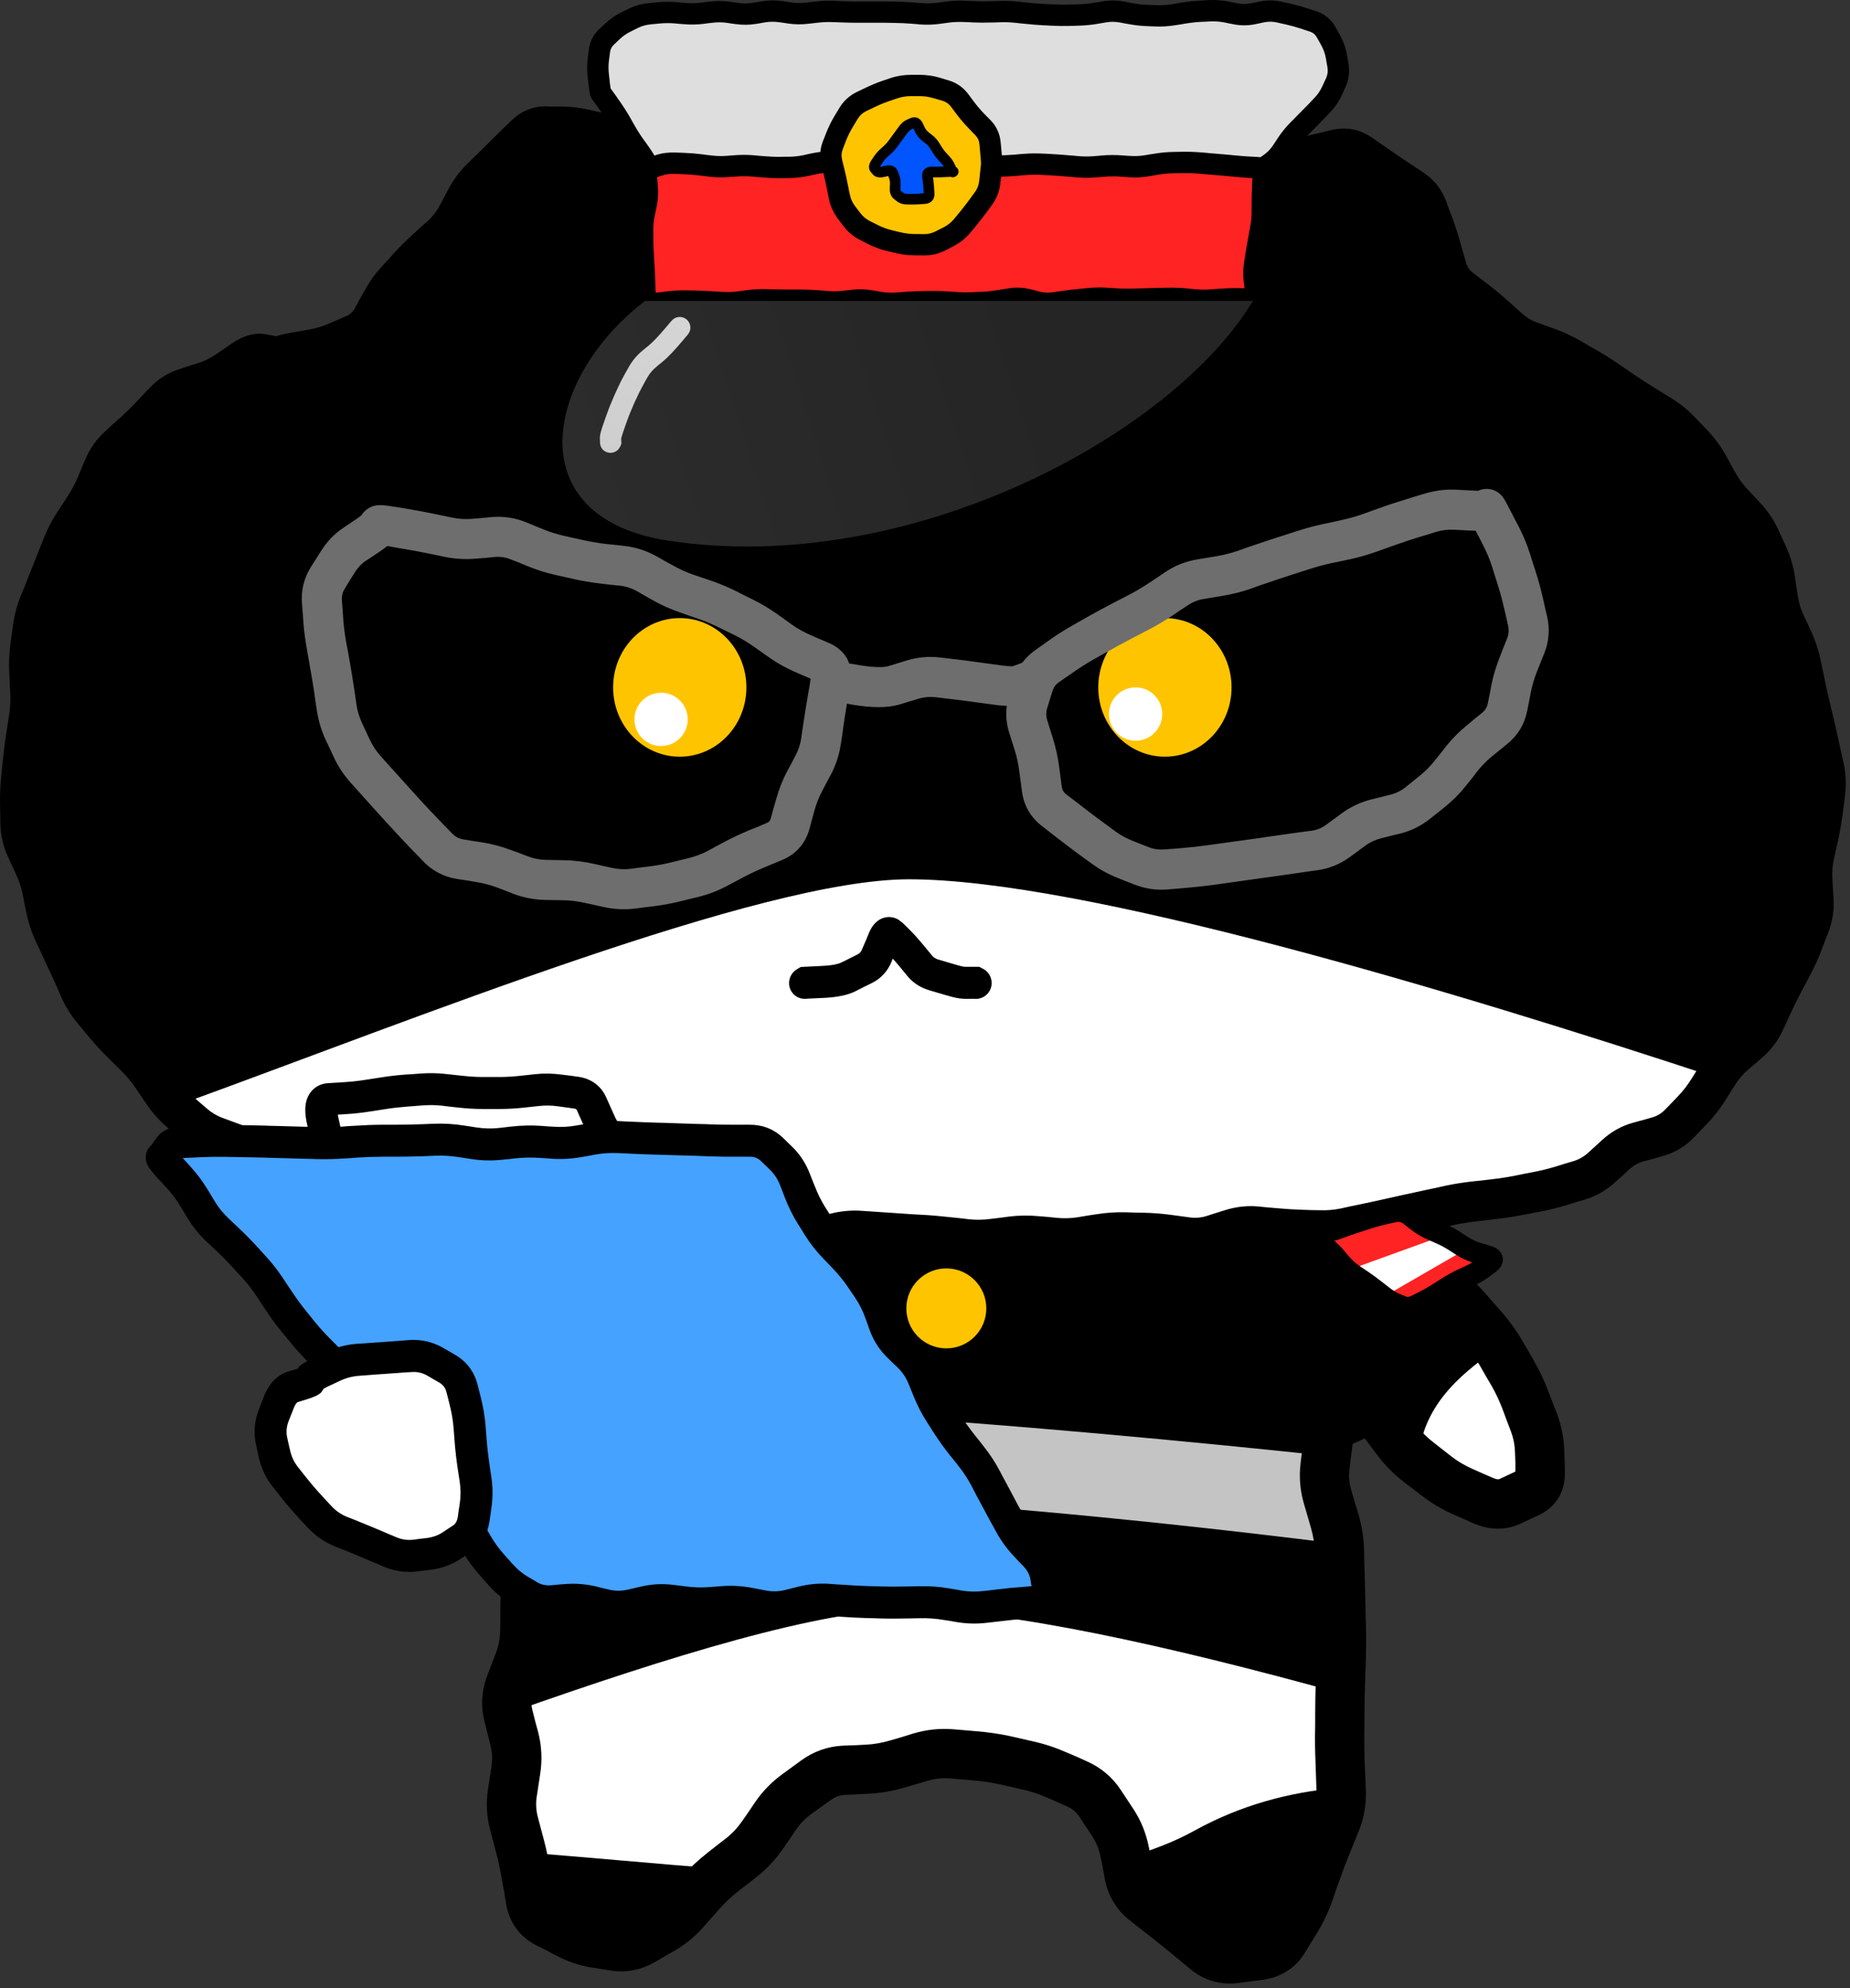 <svg width="347" height="373" viewBox="0 0 347 373" fill="none" xmlns="http://www.w3.org/2000/svg">
<rect x="0" y="0" width="347" height="373" fill="#333333" stroke="none"/>
<path d="M57.335 281.201C53.798 273.113 80.829 233.445 95.464 225.742L251.444 224.586C281.413 241.918 296.217 276.357 288.345 281.201C273.325 290.445 256.726 259.249 251.444 263.87C246.161 268.492 251.444 292.755 251.444 314.708C251.444 339.081 251.444 366.701 232.957 366.701C204.632 366.701 219.092 329.728 186.741 329.728C154.389 329.728 154.39 328.573 132.437 355.147C110.484 381.722 95.464 358.613 95.464 335.505C95.464 317.019 97.389 291.215 103.552 273.113C109.714 255.012 66.181 301.425 57.335 281.201Z" fill="black"/>
<path d="M57.335 281.201C53.798 273.113 80.829 233.445 95.464 225.742L251.444 224.586C281.413 241.918 296.217 276.357 288.345 281.201C273.325 290.445 256.726 259.249 251.444 263.87C246.161 268.492 251.444 292.755 251.444 314.708C251.444 339.081 251.444 366.701 232.957 366.701C204.632 366.701 219.092 329.728 186.741 329.728C154.389 329.728 154.39 328.573 132.437 355.147C110.484 381.722 95.464 358.613 95.464 335.505C95.464 317.019 97.389 291.215 103.552 273.113C109.714 255.012 66.181 301.425 57.335 281.201Z" fill="black"/>
<path d="M170.173 301.958C188.678 301.958 219.263 308.747 251.44 317.661C251.412 341.257 250.701 366.701 232.957 366.701C204.632 366.701 219.092 329.728 186.741 329.728C154.389 329.728 154.39 328.573 132.437 355.147C110.484 381.722 95.464 358.613 95.464 335.505C95.464 331.102 95.575 326.285 95.824 321.254C125.628 310.712 154.054 301.957 170.173 301.958Z" fill="white"/>
<path d="M96.81 347.403C109.606 348.369 122.954 349.648 136.146 350.677C134.98 352.072 133.748 353.561 132.437 355.147C114.337 377.058 100.951 365.194 96.81 347.403Z" fill="black"/>
<path d="M251.028 335.417C249.972 352.466 246.229 366.701 232.957 366.701C218.903 366.701 215.381 357.599 211.449 348.427C216.068 347.148 220.281 345.515 224 343.458C232.542 338.732 241.656 336.225 251.028 335.417Z" fill="black"/>
<path d="M67.5 258.286C71.639 256.906 80.643 259.318 88.387 276.529C76.911 283.653 62.544 291.749 57.575 281.715C59.32 270.232 64.606 261.593 67.5 258.286Z" fill="white"/>
<path d="M281.112 252.752C289.953 266.084 292.829 278.442 288.345 281.201C280.756 285.871 272.765 280.217 266.033 274.077C266.639 262.782 275.657 256.719 281.112 252.752Z" fill="white"/>
<path d="M78 265.958C107.071 259.417 200.321 267.982 249.105 273.15C249.026 277.615 249.47 283.269 249.992 289.494C178.131 280.539 130.466 278.871 101.693 279.254C102.265 277.129 102.883 275.076 103.552 273.113C106.927 263.198 95.388 272.641 82.81 279.885C72.963 280.449 67.717 281.189 66.359 281.399C66.095 281.44 65.877 281.429 65.617 281.362C64.191 280.994 59.173 279.572 57.24 277.378C57.513 275.966 58.034 274.319 58.763 272.497C61.607 270.541 67.428 268.336 78 265.958Z" fill="#C4C4C4"/>
<path d="M267.209 275.132C271.125 275.574 274.223 275.93 276.328 276.177C277.817 276.353 278.493 278.033 277.648 279.271L276.199 281.395C273.082 279.948 270.046 277.63 267.209 275.132Z" fill="#C4C4C4"/>
<path d="M236.973 218.99C239.303 218.877 241.627 219.063 243.942 219.495L246.072 219.892L248.239 220.29C250.714 220.754 253.018 221.621 255.099 222.925L256.796 223.972L258.493 225.056C260.234 226.15 261.916 227.395 263.548 228.775L265.173 230.147L266.797 231.483C268.329 232.778 269.831 234.124 271.311 235.49L274.416 238.379C275.959 239.804 277.43 241.306 278.821 242.892L280.229 244.517L281.637 246.106C283.125 247.804 284.441 249.639 285.573 251.594L286.656 253.435L287.703 255.277C288.812 257.194 289.746 259.207 290.519 261.27L291.277 263.256L292.036 265.206C292.884 267.471 293.341 269.811 293.408 272.174L293.48 274.16L293.516 276.146C293.56 277.723 293.274 279.406 292.361 280.948C291.432 282.512 290.057 283.585 288.57 284.27L285.176 285.859C282.26 287.195 279.203 287.018 276.402 285.787L274.452 284.92L272.538 284.09C270.418 283.154 268.431 281.943 266.581 280.515L263.187 277.915C261.283 276.446 259.618 274.71 258.168 272.752L256.832 270.983L255.965 269.828L255.424 270.116L253.727 270.875C253.702 270.932 253.689 271.097 253.655 271.38L253.366 273.51L253.113 275.677C252.954 277.01 253.078 278.32 253.474 279.649L254.088 281.743L254.738 283.837C255.428 286.152 255.798 288.526 255.857 290.914L255.893 293.044L255.965 295.174C256.014 297.142 256.062 299.127 256.11 301.096L256.146 303.226L256.218 305.392C256.267 307.448 256.251 309.513 256.182 311.567L256.038 315.827C255.973 317.748 255.936 319.685 255.929 321.604V323.734L255.893 325.865C255.887 327.759 255.925 329.661 256.002 331.57L256.11 333.736L256.182 335.866C256.289 338.51 255.843 341.096 254.846 343.557L254.016 345.579L253.185 347.637C252.456 349.434 251.795 351.186 251.199 352.872L250.513 354.786L249.863 356.7C249.128 358.782 248.16 360.795 246.975 362.729L245.856 364.535L244.736 366.376C242.933 369.311 240.107 371.003 236.757 371.431L232.28 372.009C229.016 372.423 225.925 371.594 223.361 369.481L221.7 368.109L220.003 366.701C218.495 365.458 216.944 364.211 215.382 362.982L213.649 361.646L211.916 360.274C209.455 358.337 207.862 355.729 207.258 352.656L206.861 350.489L206.427 348.323C206.149 346.912 205.633 345.645 204.875 344.496L202.492 340.885C201.873 339.947 201.119 339.317 200.181 338.899L198.231 338.033L196.318 337.202C194.824 336.541 193.261 336.038 191.66 335.686L187.544 334.747C185.847 334.374 184.106 334.133 182.344 333.989L178.084 333.628C176.705 333.514 175.323 333.681 173.932 334.097L169.743 335.325C167.464 336.006 165.151 336.404 162.811 336.516L158.55 336.733C157.506 336.785 156.605 337.114 155.734 337.744L154.001 339.007L152.268 340.235C151.102 341.078 150.09 342.109 149.271 343.304L148.079 345.073L146.852 346.843C145.463 348.868 143.779 350.665 141.833 352.186L140.136 353.522L138.403 354.858C137.05 355.916 135.845 357.08 134.756 358.324L131.94 361.502C130.318 363.355 128.431 364.889 126.307 366.087L124.538 367.098L122.733 368.145C120.275 369.532 117.548 370.128 114.717 369.698L112.876 369.409L110.998 369.12C108.722 368.773 106.504 367.998 104.355 366.882L102.441 365.871L100.491 364.896C97.409 363.294 95.501 360.568 94.931 357.169L94.57 354.967L94.173 352.8C93.862 350.932 93.478 349.124 93.017 347.384L92.476 345.326L91.934 343.304C91.27 340.797 91.142 338.222 91.537 335.65L92.187 331.389C92.39 330.068 92.327 328.717 91.97 327.309L91.428 325.143L90.887 323.012C90.149 320.101 90.318 317.151 91.392 314.347L92.187 312.289L92.981 310.195C93.526 308.771 93.797 307.364 93.811 305.97L93.848 303.84V301.71C93.869 299.596 94.016 297.49 94.245 295.391L94.461 293.261L94.714 291.13C94.938 289.082 95.227 287.029 95.581 284.992L95.942 282.898L96.303 280.768C96.574 279.205 96.984 277.626 97.422 276.002C96.108 276.596 94.85 277.176 93.667 277.771L91.753 278.71L89.84 279.685C88.521 280.347 87.287 281.216 86.157 282.32L84.568 283.909L82.98 285.462C80.822 287.571 78.175 288.855 75.181 289.253L70.848 289.831C68.22 290.178 65.623 289.958 63.193 288.964L59.799 287.592C58.337 286.992 57.011 286.021 56.008 284.631C55.016 283.256 54.5 281.717 54.347 280.19L53.986 276.363C53.718 273.66 54.277 271.048 55.467 268.6L56.405 266.65L57.344 264.737C58.357 262.654 59.569 260.691 61.027 258.887L62.399 257.226L63.735 255.566C64.849 254.188 65.856 252.73 66.768 251.233L69.006 247.622C69.998 245.994 70.97 244.331 71.931 242.639L73.014 240.726L74.061 238.848C75.365 236.553 77.101 234.604 79.225 233.035L80.994 231.735L82.727 230.472C84.227 229.365 85.665 228.198 87.023 227.005L90.201 224.189C91.005 223.483 91.849 222.839 92.62 222.348C92.999 222.107 93.473 221.805 94.028 221.589C94.516 221.401 95.559 221.086 96.808 221.264L97.278 221.337L97.783 221.409C97.743 221.403 97.932 221.423 98.541 221.445C99.093 221.465 99.852 221.47 100.816 221.481L105.077 221.553C107.131 221.578 109.196 221.663 111.251 221.806L115.511 222.095C117.205 222.213 118.91 222.169 120.602 221.987L122.733 221.77L124.863 221.517C126.674 221.322 128.499 221.061 130.315 220.687L132.445 220.253L134.576 219.784C136.938 219.297 139.337 219.158 141.725 219.315L143.855 219.459L145.985 219.567C147.873 219.691 149.768 219.792 151.654 219.82L155.915 219.892C157.751 219.92 159.603 219.869 161.439 219.748L163.569 219.604L165.735 219.459C167.829 219.321 169.923 219.265 172.018 219.315L174.184 219.351L176.315 219.423C178.273 219.47 180.241 219.525 182.2 219.567L186.461 219.64C188.458 219.683 190.456 219.769 192.454 219.856L194.585 219.929L196.751 220.037C198.817 220.127 200.896 220.274 202.961 220.506L205.091 220.759L207.222 220.976C209.004 221.176 210.789 221.283 212.565 221.264L214.696 221.228H216.826C218.526 221.211 220.244 221.034 221.953 220.723L224.083 220.326L226.214 219.965C228.372 219.572 230.544 219.311 232.713 219.206L236.973 218.99ZM237.407 228.233L233.146 228.45C231.391 228.535 229.636 228.743 227.875 229.063L225.744 229.424L223.614 229.822C221.401 230.224 219.162 230.448 216.934 230.472H214.804L212.638 230.508C210.488 230.529 208.322 230.424 206.175 230.183L204.044 229.93L201.914 229.713C200.051 229.504 198.178 229.361 196.318 229.28L192.057 229.063C190.131 228.979 188.205 228.925 186.28 228.883L181.983 228.811C180.022 228.768 178.06 228.714 176.098 228.666L173.932 228.594L171.801 228.558C169.977 228.514 168.137 228.545 166.313 228.666L162.053 228.955C159.971 229.093 157.889 229.13 155.806 229.1H153.64L151.51 229.063C149.469 229.033 147.412 228.945 145.371 228.811L141.111 228.522C139.566 228.421 138.015 228.525 136.453 228.847L134.323 229.28L132.193 229.749C130.092 230.183 127.983 230.497 125.874 230.724L123.744 230.941L121.613 231.194C119.383 231.434 117.132 231.457 114.898 231.302L112.731 231.158L110.601 231.013C108.726 230.883 106.842 230.819 104.968 230.797L100.708 230.724C99.194 230.706 97.871 230.619 96.989 230.544C96.793 230.7 96.566 230.926 96.303 231.158L94.714 232.53L93.126 233.938C91.562 235.311 89.924 236.649 88.215 237.91L86.482 239.173L84.713 240.473C83.63 241.274 82.777 242.265 82.113 243.434L81.03 245.311L79.983 247.189C78.974 248.965 77.922 250.71 76.878 252.424L75.794 254.23L74.675 256.071C73.549 257.917 72.287 259.688 70.92 261.379L68.248 264.7C67.228 265.962 66.355 267.327 65.648 268.78L64.71 270.694L63.771 272.644C63.244 273.732 63.113 274.651 63.193 275.46L63.374 277.374L63.518 279.107L64.999 279.721L66.696 280.407C67.37 280.682 68.314 280.838 69.656 280.66L71.787 280.407L73.953 280.118C74.93 279.988 75.756 279.597 76.516 278.854L79.694 275.749C81.484 273.997 83.483 272.525 85.688 271.416L87.601 270.478L89.515 269.503C91.364 268.573 93.351 267.663 95.436 266.759L97.603 265.82L99.805 264.845L102.441 264.123C103.452 264.026 105.228 264.112 106.738 265.459C108.237 266.799 108.521 268.524 108.543 269.539C108.563 270.567 108.334 271.543 108.11 272.283L106.738 276.832C106.15 278.773 105.703 280.62 105.402 282.357L105.041 284.487L104.68 286.581C104.359 288.428 104.088 290.285 103.885 292.141L103.669 294.272L103.416 296.366C103.219 298.168 103.109 300.003 103.091 301.818V303.948L103.055 306.078C103.029 308.618 102.568 311.111 101.647 313.516L100.816 315.574L100.022 317.669C99.631 318.691 99.573 319.678 99.841 320.738L100.383 322.904L100.961 325.034C101.611 327.6 101.721 330.207 101.322 332.797L100.672 337.058C100.468 338.39 100.555 339.664 100.888 340.921L101.43 342.979L101.972 345.001C102.51 347.033 102.951 349.141 103.307 351.284L103.669 353.45L104.03 355.653C104.129 356.236 104.313 356.433 104.752 356.664L106.701 357.674L108.615 358.685C110.004 359.406 111.272 359.813 112.406 359.985L116.089 360.563C116.668 360.651 117.334 360.571 118.183 360.094L119.989 359.047L121.794 358.036C122.977 357.366 124.058 356.521 125.007 355.436L126.379 353.811L127.788 352.222C129.271 350.527 130.932 348.974 132.734 347.565L134.431 346.229L136.164 344.893C137.375 343.946 138.388 342.842 139.233 341.607L140.461 339.838L141.652 338.069C143.069 336 144.823 334.229 146.852 332.761L150.318 330.234C152.632 328.563 155.266 327.627 158.117 327.49L160.247 327.417L162.378 327.309C163.945 327.234 165.527 326.951 167.108 326.479L169.202 325.865L171.296 325.215C173.763 324.478 176.293 324.211 178.842 324.42L183.103 324.782C185.272 324.96 187.423 325.257 189.53 325.72L193.646 326.659C195.847 327.143 197.979 327.843 200.037 328.753L201.986 329.584L203.9 330.45C206.508 331.604 208.647 333.412 210.219 335.794L212.602 339.405C214.035 341.578 214.985 343.984 215.49 346.554L216.357 350.887C216.536 351.787 216.935 352.449 217.656 353.017L219.39 354.353L221.123 355.725C222.742 356.998 224.322 358.297 225.889 359.588L227.586 360.96L229.247 362.332C229.763 362.758 230.28 362.946 231.124 362.838L235.601 362.26C236.344 362.162 236.62 361.938 236.865 361.538L237.948 359.696L239.068 357.891C239.929 356.486 240.617 355.068 241.126 353.631L241.812 351.717L242.498 349.767C243.144 347.938 243.849 346.053 244.628 344.135L246.289 340.091C246.799 338.832 246.99 337.567 246.939 336.263L246.794 331.967C246.712 329.921 246.643 327.862 246.65 325.829L246.686 323.698V321.568C246.693 319.555 246.726 317.517 246.794 315.502L246.939 311.242C247.002 309.365 247.02 307.488 246.975 305.609L246.903 303.479L246.867 301.312C246.819 299.35 246.771 297.389 246.722 295.427L246.65 293.297L246.614 291.13C246.574 289.587 246.315 288.052 245.856 286.509L245.242 284.378L244.628 282.284C243.874 279.754 243.627 277.169 243.942 274.558L244.195 272.427L244.447 270.261C244.841 267.003 246.531 264.109 249.755 262.57L251.452 261.776L253.113 260.945C254.741 260.168 256.727 259.863 258.746 260.512C259.691 260.818 260.505 261.291 261.201 261.848L262.97 263.726L265.57 267.264C266.528 268.559 267.643 269.65 268.855 270.586L270.516 271.886L272.213 273.222C273.479 274.198 274.836 274.976 276.257 275.605L278.207 276.471L280.121 277.302C280.846 277.622 281.12 277.534 281.312 277.446L283.009 276.652L284.237 276.074V274.413L284.165 272.427C284.128 271.151 283.884 269.827 283.37 268.456L282.612 266.47L281.89 264.52C281.297 262.939 280.578 261.377 279.723 259.898L278.64 258.057L277.593 256.215C276.764 254.783 275.794 253.452 274.705 252.208L273.297 250.583L271.888 248.994C270.704 247.643 269.444 246.377 268.133 245.167L265.028 242.278C263.646 241.002 262.232 239.767 260.804 238.559L259.215 237.187L257.59 235.815C256.275 234.704 254.932 233.74 253.582 232.891L251.885 231.808L250.188 230.76C249.175 230.124 247.983 229.624 246.542 229.352L244.375 228.955L242.245 228.558C240.625 228.255 239.005 228.156 237.407 228.233Z" fill="black"/>
<path d="M108.3 22.688C89.823 15.728 76.33 69.87 52.967 66.515C-9.742 74.884 -29.43 225.275 99.692 230.258C270.529 236.851 312.017 229.846 334.545 184.131C356.678 139.219 325.854 76.946 292.739 66.515C275.525 61.093 274.295 55.462 270.606 44.538C266.918 33.613 259.241 28.758 250.933 28.758C240.112 28.758 225.521 47.903 217.734 56.804C199.29 58.018 157.525 56.804 141.512 56.804C120.596 56.804 127.973 30.099 108.3 22.688Z" fill="black"/>
<path d="M170.5 164.958C202.915 164.958 272.393 185.791 322.571 202.377C296.417 231.659 244.566 235.849 99.692 230.258C70.127 229.117 48.365 220.351 33.133 207.414C78.091 191.076 142.656 164.957 170.5 164.958Z" fill="white"/>
<path d="M103.876 19.987H105.431C107.178 19.998 108.98 20.238 110.83 20.662L112.62 21.073L114.38 21.454C117.01 22.057 119.117 23.609 120.483 25.943L122.302 29.053C123.183 30.56 123.996 32.075 124.737 33.601L125.5 35.185L126.263 36.74C127.078 38.418 127.711 40.185 128.17 42.022L129.05 45.484C129.22 46.165 129.533 46.628 130.107 47.01L131.603 48.007L133.099 48.975C134.382 49.822 135.656 50.615 136.943 51.322L138.439 52.144L139.965 52.966C140.611 53.318 141.281 53.462 142.107 53.347L143.867 53.083L145.598 52.848C147.327 52.607 149.068 52.447 150.792 52.379L154.254 52.261C156.087 52.189 157.916 52.278 159.74 52.555L161.501 52.819L163.232 53.083C164.443 53.267 165.651 53.272 166.87 53.083L168.601 52.819L170.362 52.555C172.296 52.255 174.235 52.198 176.171 52.438L177.931 52.672L179.663 52.878C181.159 53.064 182.655 53.211 184.152 53.288L187.643 53.464C189.385 53.554 191.127 53.756 192.866 54.051L196.328 54.638C197.666 54.865 199.018 54.934 200.348 54.873L202.079 54.785L203.81 54.726C205.237 54.66 206.67 54.491 208.093 54.227L211.556 53.582C212.833 53.345 213.99 52.972 215.018 52.467L217.952 51C218.817 50.574 219.616 49.965 220.328 49.122L222.558 46.481C223.489 45.38 224.357 44.215 225.17 42.99L226.138 41.523L227.135 40.056C228.182 38.476 229.376 37.019 230.744 35.713L232.035 34.511L233.297 33.307C234.602 32.063 236.002 30.919 237.493 29.875L238.93 28.848L240.397 27.821C242.138 26.602 244.084 25.738 246.177 25.239L247.967 24.828L249.757 24.388C252.422 23.753 255.031 24.229 257.297 25.796L258.794 26.823L260.261 27.85C261.615 28.787 262.938 29.69 264.222 30.549L265.659 31.488L267.068 32.427C269.035 33.746 270.447 35.575 271.263 37.797L271.85 39.41L272.466 41.024C273.047 42.606 273.557 44.243 274.021 45.895L274.491 47.567L274.99 49.269C275.203 50.027 275.589 50.64 276.281 51.176L277.718 52.291L279.156 53.376C280.536 54.442 281.834 55.534 283.058 56.633L284.32 57.777L285.581 58.892C286.365 59.595 287.263 60.13 288.31 60.506L289.924 61.093L291.567 61.68C293.269 62.291 294.92 63.06 296.496 63.968L297.992 64.849L299.489 65.699C300.959 66.546 302.392 67.451 303.773 68.399L306.589 70.335C307.834 71.189 309.138 72.015 310.462 72.829L311.958 73.768L313.455 74.677C315.109 75.694 316.608 76.912 317.944 78.316L320.35 80.839C321.684 82.24 322.823 83.805 323.753 85.504L324.604 87.059L325.455 88.585C326.077 89.722 326.84 90.791 327.744 91.754L330.15 94.336C331.542 95.819 332.679 97.483 333.524 99.323L334.257 100.908L334.991 102.522C335.81 104.31 336.367 106.192 336.663 108.155L336.927 109.945L337.191 111.705C337.385 112.995 337.734 114.2 338.248 115.314L338.981 116.869L339.715 118.453C340.497 120.154 341.093 121.934 341.475 123.764L341.827 125.436L342.179 127.138C342.496 128.657 342.817 130.175 343.177 131.686L343.587 133.358L343.998 135.06C344.371 136.627 344.707 138.219 345.055 139.813L345.817 143.217C346.253 145.217 346.32 147.261 346.052 149.29L345.847 151.021L345.612 152.752C345.387 154.454 345.096 156.141 344.732 157.799L344.35 159.501L343.969 161.173C343.704 162.376 343.626 163.645 343.705 164.958L343.793 166.748L343.91 168.538C344.039 170.697 343.736 172.805 342.971 174.816L342.326 176.459L341.71 178.102C341.082 179.751 340.361 181.358 339.539 182.914L338.717 184.469L337.895 185.995C337.175 187.359 336.489 188.76 335.842 190.161L334.375 193.33C333.473 195.279 332.191 196.967 330.56 198.377L329.211 199.55L327.861 200.695C326.904 201.521 326.113 202.466 325.455 203.511L324.516 205.008L323.577 206.475C322.579 208.063 321.425 209.548 320.115 210.905L318.883 212.167L317.651 213.458C316.042 215.122 314.078 216.272 311.841 216.891L310.11 217.389L308.35 217.859C307.312 218.147 306.412 218.634 305.621 219.355L304.301 220.587L302.951 221.79C301.32 223.277 299.447 224.379 297.347 225.018L295.645 225.517L293.973 226.045C292.297 226.555 290.599 226.977 288.897 227.306L285.493 227.952C283.826 228.275 282.137 228.524 280.447 228.715L276.985 229.125C275.508 229.292 274.03 229.525 272.584 229.83L269.18 230.534C267.636 230.859 266.083 231.216 264.544 231.561L262.872 231.913L261.17 232.294C259.602 232.645 258.027 232.987 256.446 233.321L254.745 233.703L253.014 234.055C251.153 234.447 249.255 234.612 247.351 234.553L245.62 234.495L243.859 234.465C242.178 234.414 240.494 234.296 238.813 234.143L237.052 233.996L235.321 233.82C234.221 233.72 233.119 233.849 232.006 234.201L230.304 234.729L228.573 235.287C226.483 235.947 224.338 236.139 222.177 235.844L220.446 235.61L218.685 235.375C217.229 235.177 215.782 235.055 214.343 235.023L212.612 234.994L210.881 234.935C209.517 234.905 208.145 235.011 206.773 235.228L205.042 235.492L203.311 235.786C201.413 236.086 199.502 236.141 197.59 235.962L195.858 235.786L194.098 235.639C192.779 235.516 191.46 235.53 190.137 235.698L188.377 235.932L186.646 236.138C184.756 236.379 182.864 236.403 180.983 236.197L179.252 236.02L177.521 235.815C176.001 235.648 174.475 235.525 172.944 235.434L171.213 235.316L169.481 235.228C167.866 235.132 166.23 235.024 164.611 234.906L162.88 234.759L161.149 234.641C159.968 234.555 158.775 234.68 157.569 234.994L154.107 235.874C152.179 236.375 150.208 236.603 148.239 236.549L146.508 236.519L144.747 236.461C142.86 236.408 140.988 236.143 139.143 235.668L137.442 235.228L135.711 234.788C134.562 234.493 133.425 234.403 132.278 234.524L130.517 234.7L128.786 234.906C127.127 235.082 125.462 235.217 123.798 235.316L122.067 235.404L120.307 235.522C118.531 235.627 116.756 235.601 114.996 235.463L113.295 235.346L111.563 235.199C110.051 235.08 108.521 234.999 106.986 234.964L103.465 234.906C101.596 234.862 99.736 234.61 97.891 234.172L96.13 233.761L94.399 233.35C92.962 233.009 91.543 232.747 90.145 232.617L88.443 232.47L86.712 232.324C85.037 232.168 83.375 231.937 81.724 231.649L78.321 231.062C76.975 230.827 75.575 230.698 74.125 230.681L70.546 230.622C68.498 230.596 66.506 230.248 64.589 229.566L62.917 228.979L61.274 228.392C59.657 227.816 58.053 227.154 56.492 226.455L54.907 225.751L53.293 225.047C51.523 224.255 49.878 223.223 48.364 221.996L46.985 220.881L45.636 219.766C44.693 219.002 43.641 218.429 42.496 218.005L40.824 217.389L39.181 216.773C37.23 216.053 35.434 215.018 33.87 213.663L31.229 211.375C29.765 210.105 28.504 208.644 27.415 207.032L25.42 204.098C24.65 202.959 23.783 201.921 22.838 200.988L21.635 199.785L20.403 198.582C19.19 197.386 18.019 196.113 16.911 194.797L15.796 193.477L14.681 192.127C13.425 190.634 12.37 189.007 11.571 187.227L10.867 185.614L10.163 184.029C9.515 182.585 8.835 181.147 8.168 179.716L7.434 178.132L6.701 176.577C5.9 174.86 5.317 173.065 4.94 171.207L4.588 169.506L4.266 167.804C4.007 166.528 3.576 165.258 3.004 164.019L2.27 162.405L1.508 160.762C0.607 158.809 0.118 156.742 0.07 154.601L0.011 151.08C-0.028 149.305 0.036 147.529 0.217 145.769L0.393 144.038L0.569 142.278C0.739 140.614 0.96 138.953 1.214 137.319L1.742 133.916C1.945 132.609 1.991 131.28 1.918 129.926L1.742 126.405C1.642 124.558 1.703 122.718 1.948 120.889L2.417 117.426C2.672 115.523 3.144 113.664 3.855 111.881L4.53 110.267L5.175 108.624C5.768 107.136 6.347 105.647 6.935 104.165L8.226 100.937C8.911 99.213 9.764 97.562 10.779 96.008L11.747 94.541L12.686 93.103C13.438 91.952 14.099 90.714 14.652 89.406L15.327 87.763L16.031 86.12C16.882 84.108 18.137 82.357 19.757 80.898L21.048 79.695L22.369 78.521C23.5 77.503 24.605 76.436 25.655 75.323L26.858 74.032L28.09 72.741C29.651 71.089 31.553 69.908 33.723 69.22L35.425 68.663L37.127 68.135C38.34 67.75 39.468 67.19 40.53 66.462L43.523 64.408C45.259 63.219 47.518 62.255 49.978 62.736L51.093 62.941L51.797 63.088C52.111 62.965 52.412 62.877 52.618 62.824C53.149 62.688 53.85 62.55 54.643 62.413L57.988 61.826C59.221 61.613 60.451 61.247 61.685 60.712L63.328 60.007L64.942 59.303C65.659 58.991 66.182 58.514 66.585 57.777L67.435 56.193L68.316 54.638C69.251 52.927 70.369 51.349 71.66 49.944L72.834 48.682L73.978 47.391C75.135 46.133 76.381 44.927 77.675 43.753L78.996 42.55L80.316 41.376C81.211 40.564 81.912 39.619 82.458 38.589L83.279 37.063L84.101 35.508C85.029 33.757 86.19 32.171 87.592 30.784L90.057 28.378C91.189 27.259 92.317 26.128 93.431 25.034L95.837 22.686C97.586 20.967 99.78 19.946 102.292 19.958L103.876 19.987ZM102.263 27.469C101.91 27.467 101.559 27.564 101.089 28.026L99.886 29.229L98.683 30.403C97.575 31.492 96.465 32.604 95.338 33.718L92.874 36.124C92.019 36.969 91.309 37.94 90.732 39.029L89.91 40.584L89.089 42.11C88.128 43.923 86.862 45.534 85.333 46.922L84.042 48.124L82.722 49.327C81.595 50.349 80.519 51.385 79.524 52.467L78.35 53.758L77.176 55.019C76.314 55.958 75.544 57.019 74.888 58.218L73.186 61.386C71.997 63.561 70.21 65.21 67.934 66.198L66.32 66.902L64.677 67.606C62.922 68.368 61.123 68.93 59.279 69.249L57.606 69.514L55.934 69.807C55.707 69.846 55.493 69.891 55.318 69.924C55.273 69.96 55.244 70.01 55.2 70.042C54.503 70.545 53.824 70.705 53.587 70.746C53.046 70.838 52.54 70.79 52.355 70.775C51.874 70.737 51.309 70.646 50.77 70.54L49.655 70.306L48.663 70.126C48.661 70.127 48.66 70.129 48.658 70.13C48.515 70.175 48.222 70.295 47.777 70.599L44.785 72.653C43.117 73.797 41.309 74.684 39.386 75.294L37.684 75.822L35.983 76.379C35.015 76.686 34.224 77.187 33.547 77.905L32.315 79.196L31.112 80.487C29.923 81.748 28.669 82.94 27.386 84.096L26.095 85.299L24.774 86.472C23.98 87.188 23.382 88.046 22.955 89.054L22.251 90.668L21.576 92.311C20.852 94.024 19.968 95.676 18.965 97.211L18.026 98.649L17.058 100.116C16.319 101.247 15.707 102.442 15.21 103.695L13.918 106.923C13.326 108.413 12.725 109.915 12.129 111.412L11.483 113.055L10.838 114.668C10.357 115.877 10.042 117.134 9.87 118.424L9.4 121.886C9.218 123.248 9.179 124.616 9.253 125.994L9.429 129.515C9.53 131.38 9.449 133.231 9.165 135.06L8.901 136.791L8.637 138.493C8.403 139.998 8.208 141.531 8.05 143.07L7.845 144.801L7.669 146.532C7.521 147.977 7.461 149.442 7.493 150.904L7.552 152.664L7.581 154.425C7.605 155.523 7.866 156.588 8.344 157.623L9.077 159.237L9.84 160.88C10.647 162.629 11.224 164.448 11.601 166.308L12.305 169.711C12.564 170.99 12.957 172.228 13.508 173.408L14.241 174.963L14.975 176.547C15.659 178.014 16.335 179.498 16.999 180.978L17.733 182.562L18.437 184.147C18.95 185.289 19.623 186.325 20.432 187.286L21.547 188.636L22.662 189.956C23.622 191.097 24.638 192.181 25.684 193.213L26.887 194.445L28.119 195.648C29.43 196.941 30.626 198.356 31.669 199.902L32.638 201.369L33.635 202.836C34.357 203.904 35.198 204.849 36.158 205.682L38.799 207.971C39.669 208.725 40.65 209.321 41.763 209.731L45.107 210.964C47.016 211.67 48.78 212.647 50.359 213.927L51.738 215.042L53.088 216.157C54.101 216.978 55.203 217.658 56.374 218.182L57.959 218.886L59.572 219.619C60.953 220.236 62.366 220.781 63.797 221.292L65.44 221.908L67.113 222.495C68.234 222.893 69.403 223.094 70.633 223.111L74.213 223.169C76.046 223.192 77.855 223.332 79.612 223.639L81.313 223.962L83.015 224.255C84.467 224.509 85.94 224.705 87.416 224.842L89.118 224.988L90.849 225.165C92.605 225.328 94.369 225.597 96.13 226.015L97.891 226.455L99.622 226.866C100.969 227.186 102.308 227.364 103.642 227.394L107.133 227.453C108.81 227.491 110.493 227.587 112.15 227.717L113.881 227.834L115.583 227.981C116.996 228.092 118.43 228.096 119.867 228.011L121.598 227.923L123.358 227.805C124.905 227.713 126.451 227.588 127.994 227.424L129.725 227.248L131.486 227.072C133.538 226.854 135.581 226.995 137.588 227.512L139.29 227.952L141.021 228.392C142.329 228.728 143.638 228.912 144.953 228.949L146.713 229.008L148.444 229.037C149.684 229.072 150.942 228.953 152.2 228.627L153.931 228.157L155.662 227.717C157.641 227.202 159.657 227.013 161.677 227.16L163.437 227.277L165.168 227.394C166.754 227.511 168.341 227.623 169.922 227.717L171.653 227.834L173.384 227.923C175.041 228.021 176.697 228.181 178.342 228.363L180.073 228.539L181.804 228.744C183.088 228.885 184.397 228.852 185.707 228.685L187.438 228.48L189.169 228.245C191.042 228.006 192.926 227.982 194.802 228.157L196.563 228.304L198.294 228.48C199.58 228.6 200.86 228.565 202.137 228.363L203.868 228.069L205.599 227.805C207.404 227.519 209.215 227.385 211.027 227.424L212.759 227.482L214.49 227.512C216.225 227.549 217.971 227.685 219.712 227.923L223.174 228.392C224.211 228.533 225.255 228.462 226.314 228.128L228.045 227.57L229.747 227.042C231.787 226.396 233.879 226.146 235.996 226.338L237.757 226.514L239.488 226.661C241.021 226.801 242.563 226.907 244.094 226.954L245.855 227.013L247.586 227.042C248.891 227.082 250.187 226.987 251.459 226.72L253.19 226.338L254.891 225.986C256.442 225.658 257.989 225.333 259.527 224.988L262.931 224.226C264.5 223.874 266.079 223.531 267.654 223.199L269.356 222.847L271.029 222.465C272.71 222.111 274.421 221.837 276.134 221.644L277.865 221.468L279.596 221.262C281.092 221.094 282.581 220.873 284.056 220.587L285.758 220.235L287.459 219.913C288.898 219.634 290.345 219.29 291.772 218.856L293.474 218.328L295.146 217.829C296.153 217.523 297.076 217 297.904 216.245L299.225 215.042L300.574 213.81C302.241 212.292 304.181 211.213 306.354 210.612L308.086 210.142L309.846 209.643C310.822 209.373 311.598 208.912 312.252 208.235L313.484 206.973L314.717 205.682C315.667 204.696 316.491 203.628 317.21 202.484L318.149 200.988L319.088 199.521C320.147 197.837 321.448 196.339 322.961 195.032L324.311 193.858L325.66 192.714C326.499 191.99 327.121 191.129 327.568 190.161L329.035 186.993C329.736 185.475 330.484 183.981 331.264 182.504L332.908 179.393C333.584 178.112 334.179 176.791 334.697 175.432L335.93 172.146C336.31 171.148 336.496 170.104 336.428 168.978L336.194 165.398C336.075 163.419 336.215 161.464 336.634 159.559L337.015 157.887L337.397 156.185C337.714 154.742 337.963 153.274 338.16 151.784L338.394 150.024L338.629 148.293C338.782 147.128 338.732 145.978 338.482 144.83L338.101 143.129L337.719 141.398C337.382 139.847 337.026 138.313 336.663 136.791L336.282 135.119L335.871 133.417C335.495 131.838 335.146 130.251 334.815 128.664L334.463 126.991L334.111 125.29C333.844 124.012 333.426 122.783 332.878 121.593L332.174 120.008L331.441 118.453C330.621 116.674 330.064 114.786 329.768 112.82L329.504 111.06L329.24 109.27C329.046 107.987 328.676 106.769 328.154 105.632L326.687 102.463C326.186 101.37 325.536 100.369 324.692 99.47L323.46 98.179L322.257 96.888C320.923 95.468 319.784 93.894 318.854 92.194L318.003 90.668L317.181 89.113C316.562 87.982 315.805 86.961 314.922 86.032L313.719 84.771L312.516 83.48C311.63 82.549 310.626 81.751 309.523 81.074L308.027 80.164L306.531 79.225C305.104 78.349 303.713 77.452 302.364 76.526L300.956 75.558L299.518 74.59C298.308 73.759 297.06 72.961 295.763 72.213L294.237 71.333L292.741 70.482C291.544 69.792 290.297 69.211 289.014 68.751L287.401 68.164L285.758 67.577C283.826 66.882 282.083 65.858 280.564 64.496L279.303 63.352L278.041 62.237C276.962 61.268 275.796 60.295 274.549 59.333L273.141 58.218L271.703 57.132C269.766 55.636 268.405 53.652 267.742 51.293L267.273 49.621L266.804 47.919C266.392 46.454 265.906 45.028 265.395 43.635L264.808 41.992L264.222 40.379C263.945 39.628 263.503 39.099 262.872 38.677L261.464 37.738L260.055 36.77C258.739 35.888 257.389 34.968 256.006 34.012L253.014 31.958C252.546 31.638 252.124 31.542 251.488 31.694L249.698 32.134L247.908 32.545C246.698 32.833 245.645 33.328 244.71 33.982L243.243 35.009L241.806 36.007C240.619 36.838 239.489 37.755 238.461 38.736L235.937 41.141C234.976 42.058 234.124 43.077 233.385 44.193L231.448 47.127C230.475 48.597 229.405 49.991 228.28 51.322L227.165 52.643L226.05 53.992C224.707 55.578 223.109 56.843 221.267 57.748L219.8 58.482L218.304 59.215C216.626 60.038 214.83 60.623 212.935 60.975L209.472 61.621C207.714 61.947 205.937 62.126 204.162 62.208L200.67 62.384C198.807 62.469 196.947 62.346 195.096 62.032L193.335 61.738L191.604 61.445C190.152 61.198 188.705 61.021 187.262 60.946L183.77 60.77C182.086 60.684 180.404 60.539 178.724 60.33L175.261 59.919C174.015 59.764 172.765 59.783 171.506 59.978L169.775 60.242L168.014 60.506C166.041 60.811 164.059 60.806 162.088 60.506L158.625 59.978C157.264 59.77 155.904 59.689 154.547 59.743L152.816 59.831L151.085 59.89C149.613 59.948 148.113 60.093 146.625 60.301L144.894 60.535L143.134 60.77C140.753 61.1 138.437 60.698 136.327 59.538L133.334 57.895C131.86 57.084 130.381 56.211 128.933 55.254L127.466 54.257L125.97 53.288C123.818 51.866 122.37 49.804 121.745 47.303L121.334 45.572L120.894 43.841C120.557 42.496 120.097 41.225 119.515 40.026L118.752 38.471L117.989 36.887C117.333 35.538 116.607 34.187 115.818 32.838L113.999 29.728C113.691 29.202 113.33 28.933 112.708 28.789L110.918 28.378L109.158 27.968C107.754 27.646 106.491 27.505 105.373 27.498H103.818L102.263 27.469Z" fill="black"/>
<path d="M140 128.958C140 136.137 134.404 141.958 127.5 141.958C120.596 141.958 115 136.137 115 128.958C115 121.778 120.596 115.958 127.5 115.958C134.404 115.958 140 121.778 140 128.958Z" fill="#FFC400"/>
<path d="M129 134.958C129 137.719 126.761 139.958 124 139.958C121.239 139.958 119 137.719 119 134.958C119 132.196 121.239 129.958 124 129.958C126.761 129.958 129 132.196 129 134.958Z" fill="white"/>
<path d="M231 128.958C231 136.137 225.404 141.958 218.5 141.958C211.596 141.958 206 136.137 206 128.958C206 121.778 211.596 115.958 218.5 115.958C225.404 115.958 231 121.778 231 128.958Z" fill="#FFC400"/>
<path d="M185 245.458C185 249.6 181.642 252.958 177.5 252.958C173.358 252.958 170 249.6 170 245.458C170 241.315 173.358 237.958 177.5 237.958C181.642 237.958 185 241.315 185 245.458Z" fill="#FFC400"/>
<path d="M218 133.958C218 136.719 215.761 138.958 213 138.958C210.239 138.958 208 136.719 208 133.958C208 131.196 210.239 128.958 213 128.958C215.761 128.958 218 131.196 218 133.958Z" fill="white"/>
<path d="M277.248 92.076C278.512 91.487 279.658 91.759 280.182 91.959C280.702 92.158 281.059 92.424 281.209 92.546C281.525 92.802 281.736 93.058 281.796 93.132C281.886 93.244 281.959 93.363 282.001 93.426C282.148 93.64 282.29 93.877 282.383 94.042C282.601 94.43 282.895 95.001 283.263 95.714L284.055 97.269L284.877 98.824C285.708 100.437 286.405 102.118 286.96 103.842L287.488 105.514L288.016 107.157C288.542 108.789 289.005 110.471 289.395 112.174L289.777 113.905L290.187 115.636C290.724 117.981 290.544 120.325 289.659 122.561L288.31 125.906C287.78 127.24 287.382 128.614 287.107 129.984L286.784 131.715L286.432 133.446C285.938 135.896 284.668 137.969 282.735 139.549L281.327 140.693L279.948 141.808C278.881 142.677 277.942 143.627 277.131 144.654L276.075 146.033L274.989 147.383C273.827 148.854 272.498 150.191 271.028 151.373L269.678 152.459L268.299 153.544C266.614 154.899 264.714 155.869 262.607 156.39L260.876 156.801L259.145 157.241C258.039 157.514 257.024 157.967 256.094 158.649L253.218 160.762C251.4 162.098 249.346 162.946 247.116 163.256L245.355 163.491L243.624 163.755C242.027 163.976 240.433 164.203 238.871 164.43L235.467 164.899C233.885 165.128 232.293 165.362 230.714 165.574L229.042 165.809L227.34 166.043C225.715 166.261 224.073 166.434 222.44 166.571L220.739 166.718L219.008 166.865C216.879 167.042 214.798 166.735 212.817 165.955L211.232 165.339L209.677 164.723C207.953 164.043 206.346 163.16 204.865 162.082L203.516 161.114L202.195 160.146C200.949 159.237 199.666 158.248 198.323 157.212L195.447 154.982C193.344 153.359 192.035 151.136 191.692 148.498L191.457 146.708L191.222 144.947C191.036 143.513 190.758 142.114 190.342 140.781L189.286 137.436C188.77 135.783 188.612 134.09 188.846 132.419C188.318 132.384 187.755 132.381 187.173 132.302L185.442 132.067L183.682 131.832C182.107 131.618 180.533 131.407 178.958 131.216L175.496 130.805C174.437 130.677 173.353 130.765 172.239 131.099L170.478 131.627L168.747 132.155C166.303 132.888 163.239 132.755 159.975 132.214L158.86 132.008C158.624 133.371 158.417 134.742 158.214 136.116L157.979 137.847L157.715 139.578C157.419 141.579 156.809 143.486 155.867 145.27L155.045 146.796L154.253 148.322C153.642 149.478 153.127 150.733 152.757 152.077L151.818 155.539C151.072 158.246 149.282 160.274 146.683 161.349L145.04 162.024L143.368 162.728C141.958 163.311 140.629 163.936 139.378 164.606L136.385 166.19C134.736 167.073 132.996 167.756 131.162 168.214L127.817 169.036C126.132 169.457 124.418 169.787 122.683 170.004L120.952 170.21L119.221 170.444C117.199 170.697 115.177 170.595 113.177 170.151L109.714 169.388C108.363 169.087 107.021 168.915 105.695 168.889L102.262 168.831C100.251 168.793 98.273 168.424 96.394 167.716L94.809 167.1L93.196 166.483C91.969 166.021 90.659 165.682 89.264 165.456L87.474 165.163L85.714 164.899C83.291 164.508 81.146 163.403 79.435 161.642L78.203 160.351L76.971 159.09C75.802 157.887 74.683 156.675 73.596 155.481L72.423 154.219L71.278 152.957C70.215 151.788 69.149 150.599 68.08 149.407L66.936 148.116L65.763 146.825C64.455 145.365 63.392 143.735 62.564 141.955L61.831 140.37L61.097 138.815C60.273 137.041 59.71 135.174 59.425 133.241L59.161 131.51L58.926 129.808C58.7 128.271 58.437 126.74 58.163 125.231L57.87 123.558L57.577 121.857C57.272 120.177 57.034 118.467 56.902 116.722L56.784 114.962L56.638 113.201C56.456 110.79 57.003 108.478 58.281 106.424L59.22 104.956L60.158 103.46C61.268 101.677 62.669 100.178 64.383 99.03L67.083 97.211C67.395 97.002 67.62 96.793 67.816 96.653C68.29 95.877 68.954 95.415 69.342 95.216C69.948 94.904 70.501 94.829 70.692 94.805C71.149 94.747 71.574 94.76 71.807 94.775C72.348 94.812 73.039 94.918 73.772 95.039L75.298 95.274L76.853 95.538C78.325 95.781 79.879 96.085 81.489 96.418L84.892 97.123C86.09 97.369 87.331 97.438 88.619 97.328L90.408 97.181L92.198 97.005C94.419 96.817 96.591 97.137 98.653 97.974L101.939 99.323C103.255 99.857 104.587 100.258 105.93 100.555L109.333 101.318C110.759 101.633 112.226 101.884 113.705 102.052L115.436 102.228L117.196 102.433C119.305 102.673 121.298 103.327 123.152 104.37L124.707 105.25L126.262 106.101C127.489 106.792 128.737 107.365 130.018 107.803L133.304 108.917C134.963 109.484 136.577 110.161 138.145 110.942L139.7 111.734L141.255 112.497C142.847 113.29 144.362 114.202 145.803 115.226L147.211 116.223L148.59 117.221C149.646 117.971 150.836 118.624 152.141 119.187L153.813 119.92L155.485 120.624C156.774 121.181 158.065 122.097 158.889 123.558C159.054 123.852 159.159 124.168 159.27 124.468L161.207 124.791C164.183 125.284 165.857 125.192 166.606 124.967L170.068 123.91C172.137 123.288 174.251 123.097 176.376 123.353L178.136 123.558L179.867 123.764C181.48 123.959 183.096 124.19 184.709 124.409L188.171 124.879C188.882 124.975 189.391 124.991 189.726 124.996C189.799 124.997 189.859 124.997 189.902 124.996L190.342 124.849L191.457 124.439L191.78 124.292C192.467 123.351 193.339 122.552 194.332 121.857L197.149 119.861C198.557 118.876 200.026 117.97 201.521 117.133L204.513 115.431C205.932 114.636 207.381 113.865 208.826 113.113L211.878 111.529C213.162 110.861 214.425 110.1 215.663 109.27L217.13 108.301L218.597 107.304C220.394 106.098 222.387 105.311 224.523 104.956L226.255 104.663L228.015 104.37C229.415 104.137 230.766 103.817 232.064 103.372L233.707 102.785L235.35 102.228C236.878 101.702 238.417 101.2 239.957 100.702L243.243 99.646C244.88 99.117 246.547 98.656 248.231 98.296L249.932 97.944L251.634 97.563C253.028 97.265 254.418 96.874 255.771 96.389L257.385 95.802L259.028 95.216C260.593 94.654 262.189 94.15 263.781 93.66L265.453 93.132L267.126 92.633C269.076 92.035 271.075 91.77 273.111 91.871L276.603 92.047C276.844 92.059 277.061 92.069 277.248 92.076ZM72.657 102.433C72.266 102.728 71.798 103.093 71.249 103.46L69.9 104.37L68.55 105.25C67.792 105.757 67.119 106.467 66.525 107.421L65.586 108.917L64.677 110.414C64.253 111.097 64.06 111.789 64.119 112.614L64.266 114.404L64.383 116.165C64.497 117.658 64.685 119.121 64.941 120.536L65.264 122.209L65.557 123.881C65.846 125.473 66.111 127.104 66.349 128.722L66.613 130.424L66.848 132.126C67.027 133.344 67.383 134.524 67.904 135.647L68.638 137.231L69.371 138.786C69.888 139.897 70.555 140.901 71.367 141.808L72.511 143.099L73.684 144.39C74.742 145.57 75.801 146.754 76.853 147.911L79.142 150.434C80.171 151.566 81.256 152.692 82.369 153.838L83.602 155.129L84.834 156.39C85.406 156.979 86.071 157.339 86.917 157.476L88.677 157.769L90.467 158.033C92.331 158.335 94.12 158.824 95.836 159.471L97.45 160.058L99.064 160.674C100.13 161.075 101.228 161.296 102.379 161.319L105.841 161.378C107.682 161.413 109.531 161.646 111.357 162.053L113.059 162.434L114.79 162.816C115.965 163.078 117.129 163.136 118.282 162.992L120.013 162.757L121.744 162.552C123.184 162.371 124.607 162.108 125.998 161.76L129.343 160.938C130.585 160.627 131.746 160.17 132.835 159.588L134.331 158.767L135.827 157.975C137.31 157.18 138.866 156.447 140.493 155.774L142.165 155.099L143.808 154.395C144.253 154.211 144.438 154.027 144.571 153.544L145.04 151.813L145.539 150.082C146.048 148.234 146.717 146.458 147.593 144.801L148.414 143.275L149.207 141.749C149.749 140.723 150.12 139.63 150.292 138.463L150.527 136.762L150.791 135.03C151.03 133.41 151.3 131.795 151.583 130.189L151.877 128.488L152.053 127.314L150.85 126.815L149.177 126.082C147.415 125.322 145.761 124.399 144.248 123.324L142.869 122.355L141.461 121.358C140.339 120.56 139.159 119.838 137.911 119.216L134.8 117.69C133.527 117.056 132.218 116.508 130.869 116.047L129.226 115.49L127.583 114.903C125.859 114.313 124.179 113.582 122.566 112.673L121.01 111.793L119.485 110.913C118.494 110.355 117.451 110.011 116.345 109.886L114.585 109.71L112.854 109.504C111.121 109.308 109.403 109.024 107.719 108.653L104.316 107.891C102.552 107.501 100.821 106.965 99.123 106.277L97.48 105.602L95.836 104.956C94.88 104.568 93.874 104.396 92.814 104.487L91.054 104.663L89.264 104.81C87.272 104.98 85.299 104.857 83.367 104.458L79.963 103.754C78.44 103.438 76.984 103.186 75.621 102.961L74.095 102.697L72.657 102.433ZM272.759 99.382C271.594 99.323 270.445 99.449 269.326 99.793L267.654 100.321L265.982 100.819C264.502 101.274 263.035 101.765 261.58 102.287L258.294 103.46C256.626 104.058 254.915 104.559 253.189 104.927L251.517 105.279L249.815 105.631C248.379 105.938 246.956 106.325 245.561 106.776L242.274 107.832C240.779 108.315 239.27 108.818 237.785 109.328L236.142 109.886L234.529 110.472C232.822 111.059 231.055 111.493 229.247 111.793L227.487 112.086L225.756 112.38C224.675 112.559 223.696 112.947 222.792 113.553L221.325 114.521L219.858 115.519C218.395 116.501 216.877 117.389 215.34 118.189L212.289 119.773C210.912 120.489 209.532 121.246 208.181 122.003L206.685 122.825L205.188 123.676C203.913 124.39 202.666 125.18 201.462 126.023L200.054 126.991L198.616 127.989C197.981 128.435 197.619 128.964 197.413 129.632L196.415 132.859C196.19 133.59 196.184 134.332 196.445 135.177L196.973 136.879L197.501 138.551C198.047 140.302 198.433 142.103 198.675 143.95L199.144 147.529C199.229 148.179 199.481 148.636 200.024 149.055L201.462 150.141L202.9 151.256C204.198 152.258 205.437 153.205 206.626 154.072L209.266 156.009C210.221 156.705 211.284 157.286 212.435 157.74L213.99 158.356L215.575 158.972C216.463 159.32 217.389 159.438 218.391 159.354L220.093 159.236L221.795 159.09C223.305 158.962 224.838 158.793 226.343 158.591L228.015 158.356L229.717 158.121C231.265 157.914 232.828 157.701 234.382 157.476L236.113 157.241L237.815 156.977C239.39 156.749 240.988 156.525 242.597 156.302L244.328 156.068L246.089 155.833C247.061 155.697 247.931 155.325 248.759 154.718L251.634 152.605C253.354 151.342 255.286 150.446 257.355 149.935L259.057 149.525L260.788 149.084C261.854 148.822 262.784 148.366 263.605 147.705L264.955 146.62L266.334 145.505C267.369 144.672 268.283 143.742 269.092 142.718L270.177 141.368L271.233 140.018C272.396 138.547 273.745 137.204 275.224 135.999L276.603 134.854L277.982 133.739C278.587 133.246 278.92 132.681 279.067 131.95L279.419 130.219L279.742 128.488C280.107 126.669 280.664 124.891 281.356 123.148L282.001 121.475L282.676 119.803C283.009 118.964 283.047 118.16 282.852 117.309L282.471 115.578L282.06 113.847C281.718 112.353 281.314 110.893 280.857 109.475L279.801 106.13C279.373 104.806 278.827 103.529 278.187 102.287L277.395 100.731L276.779 99.558C276.602 99.551 276.41 99.567 276.221 99.558L272.759 99.382Z" fill="#6E6E6E"/>
<path d="M112.879 17.698L127.5 41.458L232.5 36.458L248.239 19.195C254.093 12.775 249.538 2.458 240.85 2.458H121.396C113.572 2.458 108.779 11.036 112.879 17.698Z" fill="#DEDEDE"/>
<path d="M226.719 0.02C227.986 -0.046 229.257 0.05 230.516 0.301L231.328 0.473L232.141 0.629C232.975 0.795 233.805 0.787 234.641 0.614L235.453 0.458L236.266 0.286C237.639 0.001 239.014 0.01 240.375 0.317L241.172 0.489L241.969 0.676C243.113 0.934 244.252 1.243 245.375 1.614L246.156 1.879L246.953 2.129C248.495 2.639 249.692 3.649 250.484 5.067L250.891 5.801L251.297 6.52C251.958 7.703 252.409 8.97 252.641 10.301L252.781 11.114L252.938 11.942C253.198 13.445 253.005 14.925 252.375 16.317L252.031 17.067L251.688 17.832C251.128 19.067 250.37 20.166 249.438 21.129L248.875 21.723L245.984 24.692L245.406 25.27L244.844 25.848C244.164 26.537 243.542 27.293 243 28.114L242.094 29.489C241.34 30.629 240.395 31.596 239.266 32.379L238.578 32.848L237.891 33.333C237.166 33.835 236.528 34.467 235.984 35.239L235.484 35.942L235 36.645C233.944 38.146 232.378 38.95 230.516 38.786L229.703 38.708L228.875 38.645C227.855 38.555 226.84 38.529 225.828 38.567L224.203 38.629C223.08 38.671 221.953 38.678 220.828 38.676H219.203C218.185 38.675 217.169 38.742 216.156 38.864L214.531 39.051C213.365 39.191 212.188 39.262 211.016 39.27L210.203 39.286H209.391C208.393 39.292 207.398 39.367 206.406 39.52L205.594 39.645L204.797 39.77C203.604 39.954 202.391 40.052 201.188 40.051H199.562C198.5 40.051 197.435 40.074 196.375 40.129L194.75 40.223C193.603 40.283 192.448 40.285 191.297 40.254L189.672 40.223C188.633 40.196 187.596 40.217 186.562 40.286L184.938 40.379C183.895 40.449 182.852 40.571 181.812 40.723L181.016 40.833L180.203 40.958C179.075 41.122 177.944 41.247 176.812 41.348L175.188 41.504C173.983 41.612 172.774 41.613 171.562 41.52L170.75 41.458L169.922 41.395C168.932 41.319 167.948 41.335 166.969 41.426L166.156 41.489L165.344 41.567C164.23 41.671 163.116 41.765 162 41.833L160.375 41.926C159.221 41.996 158.065 42.02 156.906 41.989L156.094 41.958L155.281 41.942C154.214 41.913 153.142 41.903 152.078 41.926L151.266 41.942L150.453 41.973C149.38 41.997 148.305 42.035 147.234 42.098L145.609 42.192C144.614 42.251 143.617 42.387 142.625 42.598L141.828 42.77L141.016 42.942C139.761 43.209 138.494 43.316 137.219 43.254L136.406 43.208L135.594 43.176C134.616 43.129 133.64 43.167 132.672 43.301L131.047 43.52C129.417 43.745 127.886 43.336 126.656 42.208L125.531 41.176C124.634 40.351 123.856 39.392 123.188 38.317L122.75 37.629L122.328 36.942C121.71 35.947 121.15 34.909 120.641 33.848L120.281 33.114L119.938 32.379C119.51 31.489 118.997 30.647 118.422 29.848L117.953 29.192L117.469 28.536C116.783 27.582 116.155 26.588 115.578 25.567L115.188 24.864L114.781 24.145C114.274 23.248 113.718 22.38 113.125 21.536L112.188 20.192C111.875 19.747 111.635 19.407 111.469 19.176C111.385 19.061 111.322 18.98 111.281 18.926L111.25 18.879C110.936 18.551 110.813 18.189 110.797 18.145C110.751 18.023 110.706 17.907 110.688 17.832C110.65 17.679 110.62 17.506 110.594 17.348C110.539 17.018 110.484 16.573 110.422 16.036L110.234 14.473C110.094 13.255 110.098 12.035 110.25 10.832L110.359 10.067L110.453 9.301C110.643 7.801 111.305 6.494 112.406 5.458L112.969 4.926L113.547 4.395C114.457 3.54 115.473 2.83 116.594 2.286L117.281 1.958L117.984 1.614C119.145 1.051 120.39 0.709 121.703 0.583L123.328 0.426C124.542 0.311 125.766 0.305 126.984 0.411L127.781 0.489L128.594 0.551C129.552 0.635 130.524 0.624 131.484 0.504L132.281 0.395L133.094 0.301C134.367 0.143 135.649 0.153 136.922 0.333L137.734 0.442L138.547 0.567C139.443 0.693 140.336 0.67 141.234 0.52L142.047 0.395L142.859 0.254C144.162 0.037 145.477 0.016 146.781 0.208L147.578 0.333L148.391 0.458C149.315 0.593 150.249 0.599 151.172 0.489L152.797 0.301C153.998 0.158 155.203 0.097 156.406 0.145L157.219 0.192L158.031 0.223C159.099 0.266 160.167 0.276 161.234 0.27H166.188L167.812 0.301C168.957 0.315 170.106 0.364 171.25 0.458L172.875 0.583C173.827 0.66 174.78 0.648 175.734 0.52L177.359 0.301C178.576 0.138 179.796 0.073 181.016 0.129L181.828 0.176L182.641 0.208C183.687 0.255 184.735 0.257 185.781 0.223L186.594 0.208L187.406 0.176C188.594 0.138 189.782 0.175 190.969 0.301L192.594 0.489C193.658 0.602 194.733 0.682 195.797 0.739L196.609 0.786L197.422 0.817C198.464 0.873 199.505 0.892 200.547 0.864L201.359 0.848L202.172 0.817C203.175 0.79 204.18 0.691 205.188 0.52L206 0.395L206.812 0.254C208.145 0.029 209.483 0.035 210.812 0.286L212.438 0.598C213.435 0.786 214.43 0.897 215.422 0.926L216.234 0.942L217.047 0.973C218.013 1.002 218.982 0.932 219.953 0.77L221.578 0.489C222.748 0.293 223.921 0.175 225.094 0.114L226.719 0.02ZM229.734 4.223C228.797 4.036 227.865 3.973 226.938 4.02L226.125 4.067L225.312 4.098C224.29 4.151 223.259 4.271 222.234 4.442L221.422 4.583L220.609 4.708C219.385 4.912 218.151 5.009 216.922 4.973L215.312 4.911C214.109 4.875 212.901 4.745 211.703 4.52L210.891 4.379L210.078 4.223C209.212 4.06 208.348 4.046 207.484 4.192L205.859 4.473C204.669 4.675 203.475 4.785 202.281 4.817L201.469 4.848L200.656 4.864C199.505 4.895 198.354 4.879 197.203 4.817L196.391 4.77L195.578 4.739C194.444 4.678 193.305 4.579 192.172 4.458L191.359 4.379L190.547 4.286C189.541 4.179 188.535 4.144 187.531 4.176L186.719 4.208L185.906 4.223C184.756 4.261 183.603 4.26 182.453 4.208L181.641 4.161L180.828 4.129C179.851 4.085 178.87 4.123 177.891 4.254L176.266 4.473C175.028 4.639 173.787 4.683 172.547 4.583L171.734 4.504L170.922 4.442C169.87 4.356 168.817 4.314 167.766 4.301L166.141 4.27H161.25C160.122 4.276 158.987 4.253 157.859 4.208L156.25 4.145C155.258 4.105 154.259 4.151 153.266 4.27L151.641 4.458C150.366 4.61 149.085 4.597 147.812 4.411L147 4.286L146.188 4.176C145.297 4.046 144.408 4.043 143.516 4.192L141.891 4.473C140.592 4.689 139.285 4.703 137.984 4.52L137.172 4.411L136.359 4.286C135.437 4.156 134.515 4.155 133.594 4.27L132.781 4.364L131.969 4.473C130.732 4.627 129.489 4.643 128.25 4.536L127.438 4.473L126.625 4.395C125.649 4.311 124.673 4.318 123.703 4.411L122.891 4.489L122.094 4.567C121.225 4.65 120.432 4.861 119.719 5.208L118.344 5.895C117.589 6.261 116.898 6.722 116.281 7.301L115.156 8.364C114.73 8.764 114.495 9.223 114.422 9.801L114.328 10.567L114.219 11.332C114.108 12.209 114.115 13.101 114.219 14.004L114.312 14.801L114.391 15.582C114.442 16.031 114.495 16.365 114.531 16.598C114.584 16.669 114.651 16.755 114.719 16.848C114.899 17.099 115.154 17.446 115.469 17.895L116.406 19.239C117.074 20.191 117.694 21.18 118.266 22.192L118.656 22.895L119.062 23.598C119.567 24.491 120.118 25.357 120.719 26.192L121.203 26.848L121.672 27.52C122.382 28.507 123.003 29.547 123.531 30.645L123.891 31.379L124.234 32.129C124.681 33.059 125.178 33.962 125.719 34.833L126.156 35.52L126.578 36.208C127.069 36.998 127.636 37.674 128.25 38.239L128.797 38.739L129.359 39.254C129.639 39.512 129.951 39.642 130.5 39.567L132.125 39.348C133.339 39.18 134.557 39.117 135.781 39.176L136.594 39.223L137.406 39.254C138.335 39.299 139.266 39.232 140.188 39.036L140.984 38.864L141.797 38.692C142.983 38.44 144.176 38.278 145.375 38.208L146.188 38.161L147 38.098C148.119 38.032 149.239 37.998 150.359 37.973L151.172 37.958L151.984 37.926C153.116 37.901 154.256 37.911 155.391 37.942L156.203 37.958L157.016 37.989C158.058 38.017 159.104 38.005 160.141 37.942L160.938 37.879L161.75 37.833C162.825 37.767 163.911 37.683 164.984 37.583L165.781 37.52L166.594 37.442C167.802 37.329 169.018 37.317 170.234 37.411L171.859 37.536C172.852 37.612 173.846 37.608 174.828 37.52L176.453 37.364C177.511 37.269 178.57 37.143 179.625 36.989L180.438 36.879L181.234 36.754C182.377 36.587 183.524 36.471 184.672 36.395L185.484 36.348L186.297 36.286C187.455 36.209 188.618 36.192 189.781 36.223L191.406 36.254C192.455 36.282 193.503 36.277 194.547 36.223L195.359 36.176L196.172 36.145C197.304 36.086 198.443 36.051 199.578 36.051H201.203C202.196 36.051 203.185 35.969 204.172 35.817L205.797 35.567C206.983 35.384 208.179 35.293 209.375 35.286H210.188L211 35.27C212.023 35.263 213.044 35.205 214.062 35.083L214.875 34.989L215.672 34.895C216.843 34.755 218.025 34.675 219.203 34.676H220.828C221.902 34.678 222.99 34.669 224.062 34.629L225.672 34.567C226.854 34.523 228.047 34.556 229.234 34.661L230.047 34.723L230.859 34.801C231.206 34.832 231.427 34.763 231.719 34.348L232.719 32.942C233.522 31.799 234.482 30.817 235.609 30.036L236.984 29.098C237.703 28.6 238.296 27.997 238.766 27.286L239.672 25.911C240.355 24.875 241.12 23.912 241.984 23.036L242.562 22.457L243.125 21.879C243.893 21.101 244.672 20.326 245.438 19.536L246.562 18.348C247.168 17.723 247.657 17.002 248.031 16.176L248.375 15.426L248.734 14.661C249.034 13.997 249.106 13.336 248.984 12.629L248.844 11.801L248.703 10.989C248.549 10.104 248.255 9.265 247.812 8.473L247.406 7.739L247 7.02C246.69 6.465 246.27 6.118 245.688 5.926L244.906 5.676L244.125 5.411C243.123 5.08 242.111 4.796 241.094 4.567L240.297 4.395L239.5 4.208C238.703 4.028 237.9 4.022 237.078 4.192L235.453 4.536C234.093 4.818 232.721 4.822 231.359 4.551L230.547 4.395L229.734 4.223Z" fill="black"/>
<path d="M120.92 30.957L121.001 56.458H235L237.5 30.957H120.92Z" fill="#FF2323"/>
<path d="M152.389 28.739C153.703 28.454 155.033 28.388 156.357 28.551L157.17 28.661L157.982 28.754C158.958 28.874 159.931 28.907 160.904 28.848L162.529 28.754C163.793 28.677 165.054 28.755 166.311 28.989L167.123 29.129L167.936 29.286C168.773 29.441 169.61 29.436 170.451 29.254L171.264 29.082L172.076 28.895C173.319 28.628 174.573 28.513 175.826 28.536L177.451 28.567C178.622 28.588 179.797 28.667 180.967 28.817L181.779 28.926L182.592 29.02C183.592 29.148 184.593 29.211 185.592 29.192L187.217 29.161C188.273 29.14 189.332 29.09 190.389 29.004L191.201 28.926L192.014 28.864C193.199 28.768 194.39 28.756 195.576 28.817L196.389 28.848L197.201 28.895C198.324 28.953 199.453 29.042 200.576 29.145L201.389 29.207L202.201 29.286C203.181 29.375 204.159 29.382 205.139 29.301L205.951 29.239L206.764 29.161C207.964 29.062 209.173 29.06 210.373 29.145L211.186 29.207L211.998 29.254C212.933 29.32 213.869 29.275 214.811 29.114L215.623 28.973L216.436 28.848C217.632 28.644 218.829 28.525 220.029 28.504L221.654 28.473C222.818 28.453 223.991 28.489 225.154 28.582L225.967 28.645L226.779 28.723C227.883 28.812 228.988 28.9 230.092 29.004L231.717 29.161C232.795 29.263 233.745 29.337 234.561 29.379L235.811 29.442C236.701 29.489 237.663 29.855 238.295 30.754C238.855 31.553 238.951 32.487 238.92 33.239L238.889 34.051L238.842 34.864C238.796 35.938 238.769 37.02 238.764 38.098V39.723C238.758 40.945 238.646 42.163 238.42 43.364L238.264 44.176L238.107 44.973C237.907 46.037 237.728 47.11 237.561 48.176L237.311 49.77C237.169 50.67 237.149 51.598 237.264 52.536L237.373 53.348L237.467 54.176C237.571 55.023 237.493 56.149 236.67 57.036C235.861 57.907 234.76 58.08 233.92 58.067H233.061L232.217 58.051C231.119 58.035 230.047 58.066 229.014 58.145L227.389 58.27C226.177 58.363 224.959 58.352 223.748 58.239L222.123 58.083C221.102 57.987 220.081 57.951 219.061 57.973L217.436 58.004C216.342 58.028 215.248 58.052 214.154 58.083L213.342 58.114L212.529 58.129C211.369 58.162 210.205 58.142 209.045 58.067L207.42 57.973C206.43 57.909 205.442 57.923 204.451 58.02L202.826 58.176C201.758 58.281 200.691 58.415 199.623 58.567L197.998 58.786C196.635 58.979 195.266 58.912 193.92 58.567L193.107 58.348L192.295 58.145C191.463 57.931 190.643 57.897 189.826 58.036L188.201 58.317C187.031 58.516 185.858 58.642 184.686 58.708L183.061 58.801C181.883 58.867 180.706 58.86 179.529 58.786L177.904 58.692C176.853 58.625 175.799 58.589 174.748 58.598H173.936L173.123 58.614C172.071 58.623 171.019 58.658 169.967 58.739L168.342 58.864C167.079 58.96 165.817 58.908 164.561 58.692L162.936 58.411C162.025 58.253 161.108 58.226 160.201 58.333L158.576 58.52C157.348 58.663 156.118 58.687 154.889 58.583L154.076 58.504L153.264 58.442C152.223 58.353 151.179 58.314 150.139 58.317H148.514C147.399 58.32 146.284 58.312 145.17 58.286L144.357 58.254L143.545 58.239C142.552 58.215 141.556 58.278 140.561 58.411L138.936 58.629C137.708 58.793 136.478 58.833 135.248 58.754L134.436 58.692L133.623 58.645C132.551 58.576 131.476 58.53 130.404 58.504L128.779 58.473C127.78 58.45 126.78 58.491 125.779 58.614L124.967 58.708L124.154 58.817C123.568 58.889 123.032 58.924 122.576 58.926C122.212 58.928 121.583 58.919 121.014 58.661L120.811 58.567L120.592 58.473C120.028 58.216 119.698 57.786 119.514 57.473C119.33 57.16 119.22 56.842 119.154 56.583C119.024 56.066 118.982 55.468 118.967 54.864L118.936 54.051L118.92 53.239C118.894 52.167 118.848 51.092 118.779 50.02L118.732 49.208L118.67 48.395C118.597 47.261 118.557 46.123 118.545 44.989V44.176L118.529 43.364C118.517 42.12 118.645 40.88 118.904 39.645L119.248 38.02C119.439 37.111 119.485 36.199 119.404 35.301L119.342 34.489L119.264 33.676C119.194 32.887 119.266 32.01 119.701 31.207C120.165 30.357 120.918 29.817 121.748 29.536L122.389 29.317L123.014 29.098C124.141 28.716 125.366 28.57 126.654 28.614L128.279 28.676C129.44 28.716 130.604 28.809 131.764 28.957L132.576 29.067L133.389 29.161C134.353 29.284 135.317 29.311 136.279 29.239L137.904 29.114C139.112 29.023 140.322 29.036 141.529 29.145L142.342 29.223L143.154 29.286C144.189 29.379 145.23 29.432 146.264 29.426L147.076 29.411H147.873C148.829 29.405 149.798 29.307 150.764 29.098L151.576 28.911L152.389 28.739ZM155.857 32.52C154.987 32.413 154.113 32.454 153.232 32.645L152.42 32.833L151.607 33.004C150.378 33.27 149.143 33.404 147.904 33.411H147.092L146.279 33.426C145.117 33.433 143.956 33.375 142.795 33.27L141.982 33.208L141.17 33.129C140.181 33.04 139.19 33.039 138.201 33.114L137.389 33.161L136.576 33.223C135.342 33.316 134.105 33.287 132.873 33.129L132.061 33.02L131.248 32.926C130.212 32.794 129.173 32.712 128.139 32.676L126.514 32.614C125.608 32.583 124.878 32.698 124.295 32.895L123.67 33.098L123.248 33.239C123.249 33.265 123.245 33.301 123.248 33.333L123.326 34.145L123.389 34.942C123.505 36.24 123.425 37.544 123.154 38.833L122.811 40.458C122.609 41.418 122.519 42.382 122.529 43.333L122.545 44.145V44.958C122.556 46.018 122.602 47.085 122.67 48.145L122.717 48.958L122.764 49.754C122.836 50.88 122.893 52.02 122.92 53.145L122.936 53.942L122.967 54.754C122.968 54.801 122.965 54.852 122.967 54.895C123.159 54.881 123.394 54.882 123.67 54.848L124.482 54.739L125.295 54.645C126.487 54.499 127.679 54.445 128.873 54.473L130.498 54.504C131.622 54.531 132.749 54.589 133.873 54.661L135.498 54.754C136.464 54.816 137.435 54.79 138.404 54.661L140.029 54.442C141.231 54.282 142.435 54.21 143.639 54.239L144.451 54.27L145.264 54.286C146.342 54.311 147.42 54.32 148.498 54.317H150.123C151.28 54.314 152.451 54.359 153.607 54.458L154.42 54.52L155.217 54.598C156.181 54.68 157.157 54.664 158.123 54.551L159.748 54.364C161.036 54.213 162.324 54.236 163.607 54.458L165.232 54.739C166.17 54.901 167.113 54.951 168.045 54.879L168.857 54.817L169.654 54.754C170.797 54.667 171.948 54.623 173.092 54.614L173.904 54.598H175.576C176.436 54.606 177.295 54.637 178.154 54.692L178.967 54.739L179.779 54.801C180.799 54.866 181.823 54.858 182.842 54.801L183.654 54.754L184.467 54.723C185.487 54.666 186.507 54.538 187.529 54.364L188.342 54.223L189.154 54.098C190.535 53.863 191.929 53.919 193.295 54.27L194.107 54.473L194.904 54.692C195.755 54.91 196.602 54.951 197.436 54.833L198.248 54.723L199.061 54.598C200.185 54.439 201.311 54.302 202.436 54.192L204.061 54.036C205.266 53.917 206.479 53.895 207.686 53.973L208.498 54.02L209.311 54.083C210.345 54.149 211.385 54.158 212.42 54.129L214.045 54.098C215.144 54.068 216.243 54.028 217.342 54.004L218.967 53.973C220.143 53.947 221.323 53.988 222.498 54.098L224.123 54.254C225.108 54.347 226.092 54.361 227.076 54.286L228.701 54.161C229.862 54.072 231.05 54.033 232.264 54.051L233.123 54.067H233.436L233.404 53.848L233.295 53.02C233.136 51.724 233.158 50.434 233.357 49.161L233.482 48.348L233.607 47.551C233.781 46.446 233.978 45.341 234.186 44.239L234.326 43.426L234.482 42.629C234.664 41.664 234.759 40.69 234.764 39.708V38.083C234.769 36.954 234.809 35.817 234.857 34.692L234.889 33.879L234.904 33.395L234.357 33.379C233.472 33.333 232.461 33.251 231.342 33.145L229.717 32.989C228.628 32.886 227.54 32.795 226.451 32.708L225.639 32.645L224.826 32.567C223.795 32.484 222.763 32.456 221.732 32.473L220.107 32.504C219.112 32.522 218.108 32.615 217.107 32.786L215.482 33.067C214.231 33.281 212.974 33.343 211.717 33.254L210.092 33.129C209.095 33.059 208.089 33.078 207.092 33.161L205.467 33.286C204.254 33.385 203.039 33.381 201.826 33.27L201.014 33.192L200.201 33.129C199.13 33.031 198.053 32.95 196.982 32.895L195.357 32.801C194.35 32.75 193.335 32.767 192.326 32.848L191.514 32.911L190.717 32.989C189.579 33.081 188.433 33.139 187.295 33.161L185.67 33.192C184.472 33.215 183.271 33.142 182.076 32.989L181.264 32.895L180.451 32.786C179.425 32.654 178.397 32.569 177.373 32.551H176.561L175.748 32.536C174.809 32.519 173.869 32.613 172.92 32.817L171.295 33.161C169.939 33.452 168.562 33.476 167.201 33.223L165.576 32.911C164.64 32.737 163.708 32.683 162.779 32.739L161.967 32.786L161.154 32.848C159.933 32.922 158.702 32.874 157.482 32.723L156.67 32.629L155.857 32.52Z" fill="black"/>
<path d="M125.5 101.458C97 97.17 102.167 70.791 121.001 56.458H235C220 81.457 170.7 108.258 125.5 101.458Z" fill="url(#paint0_linear_327_2876)"/>
<path d="M97.9 300.222L30.164 217.222C29.098 215.916 30.028 213.958 31.714 213.958H143.318C144.004 213.958 144.642 214.309 145.009 214.889L197.48 297.889C198.322 299.22 197.365 300.958 195.789 300.958H99.449C98.849 300.958 98.28 300.687 97.9 300.222Z" fill="#45A2FF"/>
<path d="M78.945 201.395C80.521 201.281 82.104 201.313 83.68 201.489L85.18 201.653L86.703 201.817C87.987 201.96 89.267 202.05 90.547 202.051H93.57C94.856 202.052 96.149 201.977 97.438 201.84L98.961 201.676L100.461 201.512C102.097 201.339 103.741 201.382 105.383 201.606L106.906 201.793L108.453 202.004C110.795 202.326 112.707 203.636 113.703 205.872L114.875 208.497C115.133 209.075 115.328 209.52 115.484 209.833C115.562 209.988 115.633 210.092 115.672 210.161C115.718 210.242 115.701 210.231 115.648 210.161L115.883 210.442L115.93 210.536L115.977 210.606L116.141 210.864C116.957 211.699 117.252 212.976 116.773 214.122C116.133 215.647 114.363 216.354 112.836 215.715L112.742 215.692L111.898 215.34L111.383 214.543L111.055 214.028L110.844 213.723C110.569 213.353 110.303 212.898 110.117 212.528C109.903 212.1 109.669 211.558 109.391 210.934L108.219 208.309C108.154 208.163 108.099 208.115 108.078 208.098C108.058 208.083 107.94 207.999 107.633 207.958L104.586 207.536C103.414 207.376 102.244 207.367 101.094 207.489L99.594 207.653L98.07 207.817C96.572 207.975 95.07 208.052 93.57 208.051H90.547C89.047 208.05 87.546 207.96 86.047 207.793L84.523 207.629L83 207.442C81.79 207.308 80.572 207.284 79.367 207.372L76.367 207.606C75.061 207.701 73.739 207.844 72.43 208.051L70.93 208.286L69.406 208.52C67.918 208.756 66.42 208.926 64.93 209.012L63.43 209.106H63.359C63.381 209.227 63.399 209.363 63.43 209.504L64.039 212.27L64.531 214.543L62.375 215.622C60.898 216.373 59.095 215.786 58.344 214.309C58.122 213.871 58.038 213.409 58.039 212.95L57.57 210.77C57.266 209.369 57.075 207.767 57.523 206.34C57.772 205.555 58.249 204.733 59.047 204.114C59.848 203.495 60.761 203.247 61.578 203.2L64.602 203.012C65.889 202.938 67.177 202.795 68.469 202.59L69.992 202.356L71.492 202.122C72.967 201.888 74.445 201.713 75.922 201.606L77.422 201.512L78.945 201.395Z" fill="black"/>
<path d="M110.562 210.7C112.424 210.365 114.293 210.24 116.164 210.325L117.383 210.395L118.602 210.442C120.232 210.516 121.869 210.583 123.5 210.629L124.719 210.653L125.938 210.7C127.594 210.747 129.25 210.803 130.906 210.864L132.125 210.887L133.344 210.934C134.945 210.993 136.547 211.016 138.148 211.004H140.586C142.989 210.987 145.16 211.814 146.891 213.489L148.578 215.129C150.049 216.555 151.154 218.268 151.906 220.215L152.352 221.364L152.82 222.512C153.357 223.901 153.997 225.22 154.766 226.45L155.422 227.481L156.055 228.512C156.816 229.729 157.724 230.893 158.75 231.958L159.617 232.848L160.461 233.739C161.741 235.067 162.905 236.479 163.93 237.981L164.609 238.989L165.312 239.997C166.387 241.573 167.236 243.285 167.891 245.106L168.734 247.45C169.149 248.603 169.812 249.59 170.703 250.45L171.594 251.34L172.508 252.208C174.025 253.673 175.193 255.393 175.977 257.34L176.422 258.489L176.891 259.637C177.445 261.014 178.12 262.308 178.906 263.528L180.219 265.59C181.057 266.89 181.968 268.146 182.938 269.364L183.711 270.325L184.461 271.286C185.608 272.726 186.624 274.255 187.484 275.879L188.047 276.958L188.633 278.036C189.401 279.487 190.17 280.953 190.953 282.395L191.539 283.45L192.125 284.528C192.784 285.74 193.604 286.855 194.586 287.879L196.297 289.684C197.838 291.294 198.856 293.206 199.203 295.379L199.391 296.481L199.555 297.606C199.75 298.826 199.677 300.428 198.57 301.754C197.492 303.045 195.971 303.428 194.773 303.512L193.602 303.606L192.406 303.676C190.865 303.784 189.291 303.948 187.695 304.145L185.258 304.426C183.322 304.665 181.375 304.633 179.445 304.309L178.25 304.098L177.031 303.911C175.57 303.665 174.102 303.55 172.648 303.583L170.211 303.629C168.511 303.668 166.801 303.679 165.102 303.629L163.883 303.583L162.664 303.559C160.976 303.51 159.289 303.42 157.602 303.301L155.164 303.114C153.842 303.021 152.505 303.151 151.156 303.489L148.719 304.098C146.654 304.615 144.565 304.688 142.484 304.286L141.266 304.028L140.047 303.793C138.657 303.525 137.276 303.459 135.898 303.559L134.68 303.653L133.461 303.723C131.612 303.858 129.752 303.818 127.906 303.583L126.688 303.418L125.469 303.278C124.188 303.116 122.903 303.18 121.602 303.489L119.164 304.051C117.06 304.55 114.94 304.554 112.836 304.051L111.617 303.77L110.398 303.465C109.057 303.145 107.732 303.051 106.414 303.161L105.195 303.254L103.977 303.372C101.789 303.555 99.684 303.155 97.812 302.059L96.875 301.497L95.938 300.958C94.364 300.036 92.93 298.83 91.648 297.395L90.828 296.481L90.031 295.567C88.792 294.179 87.684 292.67 86.75 291.043L86.141 289.965L85.531 288.911C84.824 287.678 83.977 286.562 83 285.559L82.156 284.668L81.289 283.801C80.026 282.505 78.884 281.108 77.844 279.629L77.141 278.645L76.438 277.637C75.657 276.528 74.704 275.53 73.602 274.661L72.641 273.887L71.656 273.114C70.039 271.838 68.701 270.316 67.672 268.543L67.062 267.465L66.43 266.411C65.651 265.07 64.795 263.786 63.875 262.567L63.148 261.606L62.422 260.622C61.512 259.415 60.514 258.278 59.445 257.2L58.578 256.333L57.711 255.442C56.478 254.197 55.316 252.885 54.219 251.528L52.672 249.653C51.576 248.297 50.562 246.876 49.602 245.411L48.242 243.348C47.422 242.097 46.526 240.909 45.523 239.809L44.68 238.918L43.859 238.004C42.803 236.845 41.706 235.714 40.555 234.629L39.664 233.786L38.75 232.942C37.347 231.617 36.139 230.119 35.141 228.465L33.875 226.356C33.117 225.101 32.251 223.933 31.273 222.864L30.453 221.973L29.609 221.083C29.039 220.458 28.564 219.89 28.227 219.442C28.075 219.24 27.861 218.927 27.688 218.575C27.612 218.421 27.428 218.045 27.359 217.543C27.297 217.076 27.271 215.793 28.391 214.825L28.438 214.778C28.514 214.678 28.622 214.507 28.789 214.262L29.352 213.465L29.961 212.762C30.621 212.155 31.383 211.82 31.977 211.637C32.818 211.379 33.767 211.26 34.719 211.215L37.156 211.122C38.865 211.042 40.58 211 42.289 211.028L44.727 211.075C46.383 211.101 48.039 211.122 49.695 211.168L50.914 211.215L52.133 211.239C53.779 211.285 55.431 211.336 57.078 211.379L58.297 211.403L59.516 211.45C61.069 211.491 62.626 211.459 64.18 211.356L65.398 211.262L66.617 211.192C68.327 211.078 70.04 211.009 71.75 211.004H74.188C75.797 211 77.406 210.972 79.016 210.911L81.453 210.817C83.296 210.746 85.148 210.86 86.984 211.145L89.422 211.52C90.808 211.734 92.189 211.765 93.57 211.614L96.008 211.333C97.826 211.134 99.648 211.095 101.469 211.215L102.688 211.309L103.906 211.379C105.307 211.472 106.714 211.399 108.125 211.145L109.344 210.934L110.562 210.7ZM115.906 216.325C114.485 216.26 113.048 216.348 111.617 216.606L110.398 216.84L109.18 217.051C107.296 217.39 105.401 217.505 103.508 217.379L102.289 217.286L101.07 217.215C99.602 217.118 98.134 217.149 96.664 217.309L95.445 217.45L94.227 217.567C92.315 217.776 90.391 217.746 88.484 217.45L86.047 217.075C84.59 216.849 83.138 216.761 81.688 216.817L79.25 216.911C77.566 216.975 75.871 217 74.188 217.004H71.773C70.191 217.008 68.598 217.063 67.016 217.168L65.797 217.262L64.578 217.333C62.838 217.448 61.093 217.496 59.352 217.45L58.133 217.403L56.914 217.379C55.266 217.336 53.617 217.285 51.969 217.239L50.75 217.215L49.531 217.168C47.898 217.123 46.266 217.101 44.633 217.075L42.195 217.028C40.612 217.002 39.021 217.024 37.438 217.098L36.219 217.168L35 217.215C34.716 217.229 34.471 217.237 34.273 217.262L34.883 217.918L35.703 218.833C36.947 220.195 38.048 221.674 39.008 223.262L40.273 225.372C40.993 226.563 41.865 227.63 42.875 228.583L44.656 230.27C45.921 231.462 47.149 232.696 48.312 233.973L49.133 234.887L49.953 235.778C51.17 237.114 52.264 238.55 53.258 240.067L53.938 241.098L54.617 242.106C55.471 243.409 56.386 244.676 57.359 245.879L58.109 246.817L58.883 247.778C59.852 248.976 60.886 250.123 61.977 251.223L63.711 252.958C64.972 254.229 66.128 255.588 67.203 257.012L67.953 257.973L68.68 258.958C69.745 260.37 70.736 261.843 71.633 263.387L72.242 264.465L72.852 265.52C73.495 266.629 74.332 267.591 75.359 268.403L77.328 269.95C78.877 271.171 80.215 272.598 81.336 274.192L82.039 275.176L82.742 276.184C83.6 277.403 84.56 278.537 85.602 279.606L86.445 280.497L87.312 281.364C88.642 282.728 89.78 284.249 90.734 285.911L91.344 286.989L91.977 288.067C92.704 289.334 93.552 290.512 94.508 291.583L95.305 292.473L96.125 293.387C97.039 294.411 97.984 295.205 98.961 295.778L99.898 296.317L100.836 296.879C101.515 297.277 102.356 297.487 103.461 297.395L104.68 297.278L105.898 297.184C107.872 297.018 109.854 297.163 111.805 297.629L113.023 297.934L114.219 298.215C115.41 298.5 116.591 298.497 117.781 298.215L120.219 297.653C122.211 297.18 124.229 297.068 126.242 297.325L127.461 297.465L128.68 297.629C130.127 297.813 131.571 297.852 133.016 297.747L135.453 297.559C137.369 297.419 139.292 297.542 141.195 297.911L143.633 298.379C144.841 298.612 146.042 298.592 147.266 298.286L149.703 297.676C151.649 297.188 153.614 296.998 155.586 297.137L156.805 297.231L158.023 297.301C159.63 297.415 161.245 297.512 162.852 297.559L164.07 297.583L165.289 297.629C166.883 297.676 168.477 297.665 170.07 297.629L172.508 297.583C174.347 297.541 176.184 297.673 178.016 297.981L180.453 298.403C181.816 298.631 183.174 298.641 184.531 298.473L186.969 298.192C188.664 297.983 190.335 297.815 191.984 297.7L193.18 297.606L193.461 297.583V297.442L193.273 296.317C193.137 295.465 192.744 294.65 191.961 293.833L191.094 292.942L190.25 292.028C188.905 290.625 187.77 289.077 186.852 287.387L186.266 286.309L185.68 285.254C184.886 283.793 184.091 282.319 183.312 280.848L182.188 278.692C181.501 277.396 180.691 276.164 179.773 275.012L179.023 274.051L178.25 273.114C177.157 271.741 176.127 270.316 175.18 268.848L173.867 266.786C172.87 265.239 172.031 263.591 171.336 261.864L170.398 259.567C169.933 258.415 169.253 257.405 168.336 256.52L167.422 255.653L166.531 254.786C164.982 253.292 163.837 251.51 163.109 249.489L162.266 247.145C161.779 245.789 161.126 244.519 160.344 243.372L159.664 242.387L158.984 241.379C158.153 240.161 157.2 239.002 156.148 237.911L155.281 236.997L154.414 236.106C153.108 234.75 151.954 233.274 150.969 231.7L150.336 230.668L149.68 229.637C148.706 228.08 147.89 226.428 147.219 224.692L146.773 223.52L146.328 222.372C145.871 221.19 145.218 220.229 144.406 219.442L142.719 217.801C142.161 217.262 141.526 216.998 140.633 217.004H138.195C136.504 217.017 134.801 216.996 133.109 216.934L130.695 216.84C129.058 216.78 127.411 216.746 125.773 216.7L124.555 216.653L123.336 216.629C121.674 216.582 120.006 216.518 118.344 216.442L117.125 216.372L115.906 216.325Z" fill="black"/>
<path d="M186 30.957C186 39.242 179.284 45.958 171 45.958C162.716 45.958 156 39.242 156 30.957C156 22.673 162.716 15.957 171 15.957C179.284 15.957 186 22.673 186 30.957Z" fill="#FFC400"/>
<path d="M172.484 14.036C173.788 14.036 175.079 14.219 176.344 14.598L177.141 14.848L177.938 15.082C179.431 15.53 180.678 16.395 181.609 17.645L182.609 18.989C183.23 19.823 183.899 20.621 184.625 21.364L185.203 21.957L185.797 22.551C186.904 23.686 187.542 25.082 187.688 26.661L187.844 28.317C187.941 29.369 188.002 30.154 188 30.457V30.723C187.996 31.029 187.924 31.795 187.812 32.817L187.625 34.442C187.468 35.889 186.954 37.223 186.094 38.395L185.625 39.051L185.141 39.708C184.468 40.623 183.767 41.521 183.047 42.395L182.016 43.645C181.143 44.702 180.074 45.542 178.844 46.176L178.109 46.567L177.375 46.942C176.094 47.602 174.72 47.937 173.281 47.926L172.453 47.911H171.625C170.36 47.901 169.118 47.75 167.906 47.458L166.344 47.083C165.133 46.79 163.955 46.354 162.828 45.786L161.359 45.036C160.091 44.395 159.012 43.501 158.156 42.364L157.672 41.708L157.172 41.051C156.322 39.922 155.741 38.648 155.469 37.27L155.312 36.473L155.156 35.692C154.95 34.648 154.714 33.593 154.453 32.536L154.266 31.723L154.062 30.926C153.695 29.438 153.788 27.949 154.344 26.52L154.656 25.739L154.953 24.973C155.403 23.818 155.949 22.707 156.594 21.645L157.031 20.926L157.453 20.223C158.237 18.932 159.331 17.931 160.688 17.27L162.188 16.551C163.269 16.024 164.358 15.555 165.469 15.176L166.234 14.926L167 14.661C168.24 14.239 169.525 14.036 170.844 14.036H172.484ZM170.844 18.036C169.956 18.036 169.1 18.179 168.281 18.457L167.531 18.707L166.766 18.973C165.817 19.296 164.875 19.688 163.938 20.145L162.438 20.864C161.773 21.188 161.262 21.664 160.875 22.301L160.453 23.004L160.016 23.723C159.491 24.587 159.037 25.489 158.672 26.426L158.375 27.192L158.078 27.973C157.821 28.636 157.784 29.288 157.953 29.973L158.141 30.77L158.344 31.567C158.62 32.684 158.86 33.804 159.078 34.911L159.234 35.708L159.406 36.504C159.559 37.276 159.865 37.989 160.359 38.645L161.359 39.958C161.849 40.607 162.439 41.111 163.156 41.473L163.891 41.833L164.625 42.208C165.484 42.641 166.373 42.972 167.281 43.192L168.844 43.567C169.752 43.786 170.689 43.903 171.656 43.911H172.484L173.312 43.926C174.102 43.932 174.839 43.744 175.547 43.379L177.016 42.629C177.777 42.237 178.417 41.729 178.938 41.098L179.969 39.848C180.642 39.032 181.293 38.188 181.922 37.333L182.391 36.676L182.875 36.02C183.314 35.422 183.574 34.768 183.656 34.02L183.75 33.208L183.828 32.395C183.888 31.849 183.94 31.419 183.969 31.114C183.999 30.795 184 30.676 184 30.676V30.426C183.999 30.406 183.992 30.283 183.969 29.989C183.944 29.679 183.91 29.246 183.859 28.692L183.781 27.848L183.703 27.02C183.641 26.358 183.389 25.826 182.922 25.348L182.344 24.754L181.766 24.145C180.915 23.274 180.117 22.357 179.391 21.379L178.391 20.036C177.975 19.479 177.465 19.111 176.797 18.911L176 18.676L175.188 18.442C174.287 18.172 173.39 18.036 172.484 18.036H170.844Z" fill="black"/>
<path d="M176.952 31.799C176.403 31.83 175.844 31.844 175.275 31.841L174.435 31.837C173.866 31.835 173.618 32.108 173.69 32.658L173.796 33.469C173.868 34.019 173.919 34.568 173.949 35.118L173.994 35.929C174.024 36.479 173.759 36.775 173.201 36.817L172.376 36.88C171.817 36.922 171.263 36.942 170.714 36.94L169.902 36.936C169.353 36.933 168.911 36.804 168.576 36.547L168.082 36.167C167.748 35.91 167.591 35.507 167.612 34.957L167.643 34.146C167.664 33.596 167.593 33.111 167.431 32.689L167.191 32.066C167.029 31.645 166.673 31.495 166.124 31.617L165.312 31.797C164.763 31.919 164.381 31.858 164.168 31.614L163.852 31.254C163.638 31.01 163.684 30.658 163.989 30.199L164.44 29.52C164.745 29.06 165.105 28.644 165.519 28.272L166.13 27.721C166.544 27.349 166.913 26.94 167.237 26.496L167.716 25.839C168.04 25.395 168.364 24.951 168.688 24.507L169.167 23.851C169.492 23.407 169.865 23.093 170.288 22.911L170.912 22.642C171.334 22.459 171.666 22.623 171.906 23.135L172.262 23.89C172.502 24.401 172.845 24.83 173.29 25.178L173.947 25.692C174.392 26.04 174.758 26.45 175.047 26.923L175.473 27.622C175.761 28.095 176.093 28.533 176.467 28.937L177.02 29.534C177.394 29.938 177.669 30.335 177.845 30.725L178.104 31.3C178.279 31.69 178.391 31.865 178.441 31.825L178.514 31.767C178.563 31.727 178.313 31.723 177.764 31.754L176.952 31.799Z" fill="#0055FF"/>
<path d="M125.969 60.176C126.678 59.332 127.936 59.219 128.781 59.926C129.626 60.636 129.739 61.893 129.031 62.739L128.969 62.817L127.938 64.036C126.528 65.708 125.313 67.007 124.312 67.832L123.672 68.348L123.047 68.879C122.383 69.427 121.841 70.068 121.422 70.817L121.016 71.536L120.625 72.254C120.113 73.171 119.647 74.104 119.234 75.036L118.906 75.754L118.594 76.489C118.179 77.426 117.804 78.389 117.469 79.364L117.203 80.114L116.938 80.879C116.768 81.373 116.652 81.753 116.578 82.02C116.543 82.148 116.526 82.234 116.516 82.286V82.395L116.531 82.739L116.562 83.223L116.375 83.676L116.328 83.77C115.88 84.778 114.697 85.232 113.688 84.786C112.881 84.427 112.467 83.603 112.547 82.77L112.516 82.489V82.129C112.523 81.712 112.633 81.254 112.719 80.942C112.824 80.563 112.974 80.097 113.156 79.567L113.422 78.817L113.688 78.051C114.059 76.972 114.477 75.904 114.938 74.864L115.25 74.145L115.578 73.411C116.042 72.364 116.555 71.323 117.125 70.301L117.531 69.582L117.922 68.879C118.584 67.693 119.451 66.651 120.5 65.786L121.125 65.27L121.766 64.739C122.48 64.149 123.507 63.08 124.875 61.458L125.906 60.239V60.254L125.969 60.176Z" fill="url(#paint1_linear_327_2876)"/>
<path d="M88 265.957C86.8 250.357 70 252.457 58 258.457C46 264.457 48 280.958 70 289.458C92 297.958 89.5 285.457 88 265.957Z" fill="white"/>
<path d="M76.765 251.399C79.019 251.234 81.169 251.745 83.14 252.875L84.242 253.508L85.32 254.141C87.486 255.387 88.944 257.297 89.562 259.719L90.171 262.11C90.629 263.904 90.945 265.725 91.085 267.547L91.273 269.985C91.394 271.554 91.576 273.128 91.812 274.696L91.976 275.915L92.164 277.11C92.455 279.046 92.45 281 92.164 282.946L91.999 284.188L91.812 285.407C91.458 287.801 90.292 289.832 88.249 291.196L87.335 291.829L86.398 292.438C84.716 293.561 82.812 294.244 80.749 294.5L79.531 294.641L78.312 294.805C76.138 295.075 74.005 294.773 71.984 293.915L70.859 293.422L69.71 292.954C68.191 292.308 66.674 291.651 65.14 291.032L63.992 290.586L62.843 290.118C60.878 289.325 59.152 288.135 57.71 286.579L56.023 284.75C54.833 283.465 53.705 282.156 52.648 280.813L51.898 279.852L51.148 278.915C49.853 277.268 48.969 275.393 48.523 273.336L48.007 270.946C47.526 268.727 47.737 266.512 48.57 264.383L49.015 263.211L49.484 262.016C50.291 259.953 51.701 258.025 54.054 257.305L54.898 257.047L55.765 256.79L55.812 256.766C55.967 256.566 56.079 256.399 56.164 256.321C56.468 256.039 56.809 255.823 57.031 255.688C57.522 255.389 58.186 255.043 58.953 254.68L60.078 254.165L61.179 253.625C63.01 252.76 64.949 252.246 66.968 252.102L68.187 252.032L69.406 251.938C71.056 251.82 72.712 251.706 74.351 251.586L75.546 251.493L76.765 251.399ZM77.21 257.399L75.992 257.469L74.773 257.563C73.132 257.683 71.479 257.796 69.828 257.915L67.39 258.102C66.112 258.194 64.894 258.514 63.734 259.063L61.531 260.094C61.198 260.252 60.928 260.405 60.71 260.516C60.489 260.878 60.314 261.162 60.171 261.29C59.785 261.633 59.363 261.828 59.164 261.922C58.692 262.145 58.1 262.349 57.499 262.532L55.812 263.047C55.809 263.048 55.759 263.068 55.648 263.188C55.514 263.336 55.303 263.643 55.085 264.196L54.617 265.391L54.148 266.563C53.728 267.637 53.646 268.662 53.867 269.68L54.124 270.875L54.406 272.071C54.661 273.244 55.139 274.272 55.859 275.188L56.609 276.149L57.359 277.086C58.316 278.303 59.341 279.498 60.429 280.672L62.117 282.5C62.959 283.41 63.929 284.102 65.07 284.563L66.218 285.008L67.367 285.477C68.935 286.11 70.501 286.762 72.054 287.422L73.203 287.915L74.328 288.383C75.382 288.831 76.45 288.988 77.562 288.852L78.781 288.688L79.999 288.547C81.227 288.395 82.236 288.003 83.07 287.446L83.984 286.836L84.921 286.227C85.395 285.911 85.747 285.434 85.882 284.516L86.046 283.297L86.234 282.079C86.435 280.716 86.435 279.369 86.234 278.024L85.859 275.586C85.601 273.872 85.405 272.149 85.273 270.43L85.085 267.993C84.972 266.528 84.731 265.069 84.359 263.61L84.054 262.391L83.749 261.196C83.537 260.364 83.114 259.79 82.343 259.344L81.242 258.711L80.164 258.079C79.196 257.522 78.231 257.326 77.21 257.399Z" fill="black"/>
<path d="M262.5 246.458L245.5 231.458L262.5 226.827L281 236.958L262.5 246.458Z" fill="#FF2323"/>
<path d="M275.599 234L259.151 243.502L253.127 238.187L271.258 231.623L275.599 234Z" fill="white"/>
<path d="M261.094 225.342C262.751 224.982 264.325 225.365 265.656 226.405L266.312 226.92L266.953 227.42C267.699 228.004 268.505 228.483 269.359 228.858L270.859 229.514C271.962 229.998 273.02 230.566 274.031 231.217L274.719 231.67L275.406 232.108C276.166 232.597 276.992 232.972 277.891 233.233L279.484 233.702C279.839 233.804 280.234 233.94 280.594 234.155C280.934 234.36 281.465 234.771 281.734 235.467C282.037 236.257 281.854 236.998 281.562 237.514C281.302 237.974 280.94 238.313 280.656 238.53L280.109 238.936L279.562 239.358C278.691 240.024 277.695 240.609 276.594 241.124L275.844 241.467L275.109 241.811C274.197 242.237 273.32 242.733 272.469 243.28L271.094 244.155C270.108 244.788 269.087 245.377 268.047 245.905L267.328 246.264L266.609 246.639C265.251 247.329 263.732 247.557 262.25 246.952L261.641 246.702L261.047 246.467C260.022 246.048 259.022 245.425 258.047 244.655L256.766 243.655C255.943 243.005 255.095 242.385 254.219 241.795L253.531 241.327L252.859 240.874C251.789 240.153 250.838 239.293 250 238.311L249.469 237.702L248.938 237.077C248.303 236.334 247.602 235.659 246.844 235.061L246.203 234.545L245.562 234.045C245.121 233.698 244.751 233.406 244.484 233.17C244.355 233.056 244.214 232.922 244.094 232.795C244.035 232.733 243.955 232.638 243.875 232.53C243.821 232.457 243.635 232.19 243.531 231.811L243.5 231.733L243.484 231.655C243.304 230.993 243.464 230.308 243.875 229.811C244.194 229.428 244.573 229.265 244.734 229.202C245.068 229.072 245.395 229.04 245.531 229.03C245.871 229.004 246.283 229.02 246.703 229.045L247.312 229.077L247.906 229.108C248.367 229.136 249.013 229.047 249.875 228.733L250.641 228.467L251.406 228.186C252.466 227.8 253.538 227.435 254.609 227.092L255.391 226.842L256.156 226.592C257.264 226.238 258.387 225.932 259.516 225.686L260.297 225.514L261.094 225.342ZM263.203 229.561C262.784 229.233 262.408 229.162 261.938 229.264L261.156 229.436L260.359 229.608C259.358 229.826 258.36 230.09 257.375 230.405L256.609 230.655L255.828 230.905C254.808 231.231 253.79 231.568 252.781 231.936L251.25 232.499C250.932 232.615 250.599 232.662 250.281 232.749C250.875 233.286 251.444 233.853 251.969 234.467L253.031 235.717C253.634 236.424 254.325 237.044 255.094 237.561L255.766 238.014L256.453 238.467C257.414 239.114 258.346 239.8 259.25 240.514L260.531 241.514C261.282 242.107 261.959 242.518 262.562 242.764L263.156 242.999L263.766 243.249C263.914 243.309 264.198 243.381 264.797 243.077L265.516 242.702L266.234 242.342C267.152 241.876 268.051 241.355 268.922 240.795L270.297 239.92C271.301 239.275 272.343 238.689 273.422 238.186L274.891 237.499C275.345 237.287 275.762 237.068 276.141 236.842C275.118 236.491 274.139 236.05 273.234 235.467L272.547 235.03L271.875 234.592C271.04 234.054 270.161 233.585 269.25 233.186L267.75 232.53C266.587 232.02 265.505 231.363 264.5 230.577L263.844 230.061L263.203 229.561Z" fill="black"/>
<path d="M164.852 172.606C165.496 172.194 166.368 171.92 167.336 172.09C167.782 172.17 168.166 172.329 168.484 172.512L169.258 173.098L169.984 173.801L170.711 174.528C171.292 175.091 171.962 175.819 172.68 176.684L173.758 177.973L174.812 179.262C175.102 179.611 175.471 179.86 175.984 180.012L177.648 180.504L179.336 180.997C179.82 181.139 180.199 181.241 180.484 181.301C180.764 181.36 180.883 181.372 180.883 181.372H183.672L184.375 181.747L184.469 181.793C185.915 182.602 186.425 184.449 185.617 185.895C184.996 186.999 183.778 187.534 182.594 187.372L181.562 187.395H181.469L180.719 187.372C179.818 187.348 178.718 187.076 177.648 186.762L175.961 186.27L174.297 185.778C172.679 185.302 171.277 184.408 170.195 183.106L169.141 181.817L168.062 180.528C167.851 180.273 167.633 180.054 167.453 179.848L167.172 180.551C166.453 182.239 165.228 183.568 163.586 184.395L162.016 185.168L160.445 185.965C158.871 186.756 156.796 187.094 154.562 187.208L151.492 187.348C150.31 187.547 149.075 187.055 148.422 185.965C147.575 184.541 148.053 182.687 149.477 181.84L149.547 181.793L150.18 181.418L150.93 181.372L154.258 181.208C156.272 181.105 157.32 180.814 157.75 180.598L159.32 179.825L160.891 179.028C161.25 178.846 161.472 178.603 161.641 178.208L162.344 176.59L163.023 174.95C163.274 174.361 163.804 173.277 164.852 172.606Z" fill="black"/>
<path d="M170.795 22.154C171.204 21.977 171.709 21.919 172.201 22.162C172.651 22.385 172.922 22.782 173.09 23.14L173.446 23.895C173.62 24.264 173.864 24.57 174.185 24.821L174.842 25.335C175.38 25.755 175.828 26.256 176.18 26.833L176.606 27.531C176.86 27.948 177.151 28.333 177.48 28.688L178.033 29.285C178.461 29.747 178.805 30.233 179.036 30.745L179.292 31.315C179.371 31.361 179.474 31.434 179.568 31.547C179.771 31.793 179.869 32.154 179.746 32.514C179.654 32.782 179.477 32.931 179.418 32.978L179.344 33.037C179.089 33.241 178.771 33.299 178.487 33.237C178.414 33.222 178.35 33.198 178.293 33.173C178.235 33.175 178.171 33.179 178.099 33.183L177.288 33.228C176.718 33.26 176.138 33.274 175.549 33.272L175.001 33.269L175.067 33.77C175.142 34.344 175.196 34.919 175.227 35.494L175.272 36.306C175.296 36.74 175.211 37.249 174.843 37.66C174.479 38.068 173.986 38.212 173.556 38.245L172.731 38.308C172.146 38.352 171.566 38.373 170.989 38.37L170.176 38.366C169.475 38.363 168.801 38.195 168.247 37.77L167.753 37.391C167.086 36.878 166.863 36.114 166.892 35.35L166.923 34.538C166.94 34.096 166.881 33.749 166.777 33.478L166.603 33.026L165.808 33.204C165.172 33.345 164.289 33.381 163.695 32.703L163.38 32.343C163.064 31.983 162.958 31.539 163.014 31.108C163.065 30.72 163.241 30.369 163.436 30.076L163.886 29.398C164.238 28.867 164.654 28.387 165.13 27.959L165.741 27.408C166.104 27.082 166.426 26.724 166.709 26.337L167.187 25.681C167.511 25.236 167.835 24.792 168.16 24.348L168.639 23.691C169.048 23.131 169.555 22.689 170.171 22.423L170.795 22.154ZM170.964 24.26C170.734 24.359 170.494 24.543 170.255 24.871L169.775 25.527C169.451 25.971 169.127 26.415 168.803 26.859L168.324 27.516C167.959 28.017 167.543 28.476 167.079 28.895L166.467 29.445C166.115 29.762 165.811 30.115 165.552 30.504L165.102 31.183C165.089 31.202 165.078 31.22 165.068 31.236L165.113 31.286C165.122 31.286 165.133 31.288 165.145 31.287C165.201 31.283 165.277 31.273 165.375 31.251L166.186 31.071C166.575 30.985 167.032 30.962 167.47 31.146C167.883 31.32 168.166 31.629 168.338 31.983L168.404 32.138L168.644 32.761C168.864 33.333 168.946 33.958 168.922 34.614L168.891 35.426C168.885 35.599 168.908 35.696 168.925 35.74C168.939 35.776 168.953 35.791 168.971 35.805L169.465 36.185C169.58 36.273 169.79 36.364 170.186 36.366L170.998 36.37C171.52 36.373 172.047 36.354 172.58 36.313L173.266 36.261L173.23 35.603C173.202 35.079 173.153 34.555 173.085 34.03L172.978 33.219C172.923 32.801 172.957 32.243 173.361 31.799C173.758 31.361 174.303 31.266 174.718 31.268L175.559 31.271C176.058 31.274 176.547 31.262 177.029 31.237C176.912 31.055 176.762 30.856 176.566 30.645L176.013 30.047C175.593 29.594 175.221 29.103 174.898 28.573L174.472 27.874C174.248 27.506 173.963 27.185 173.611 26.91L172.953 26.396C172.385 25.952 171.943 25.399 171.636 24.746L171.332 24.1L170.964 24.26Z" fill="black"/>
<defs>
<linearGradient id="paint0_linear_327_2876" x1="173.105" y1="-1.81831e-05" x2="-81.11" y2="82.189" gradientUnits="userSpaceOnUse">
<stop stop-color="#252525"/>
<stop offset="1" stop-color="#3A3A3A"/>
</linearGradient>
<linearGradient id="paint1_linear_327_2876" x1="325.898" y1="-14.649" x2="114.849" y2="410.254" gradientUnits="userSpaceOnUse">
<stop stop-color="white"/>
<stop offset="1" stop-color="white" stop-opacity="0.4"/>
</linearGradient>
</defs>
</svg>
